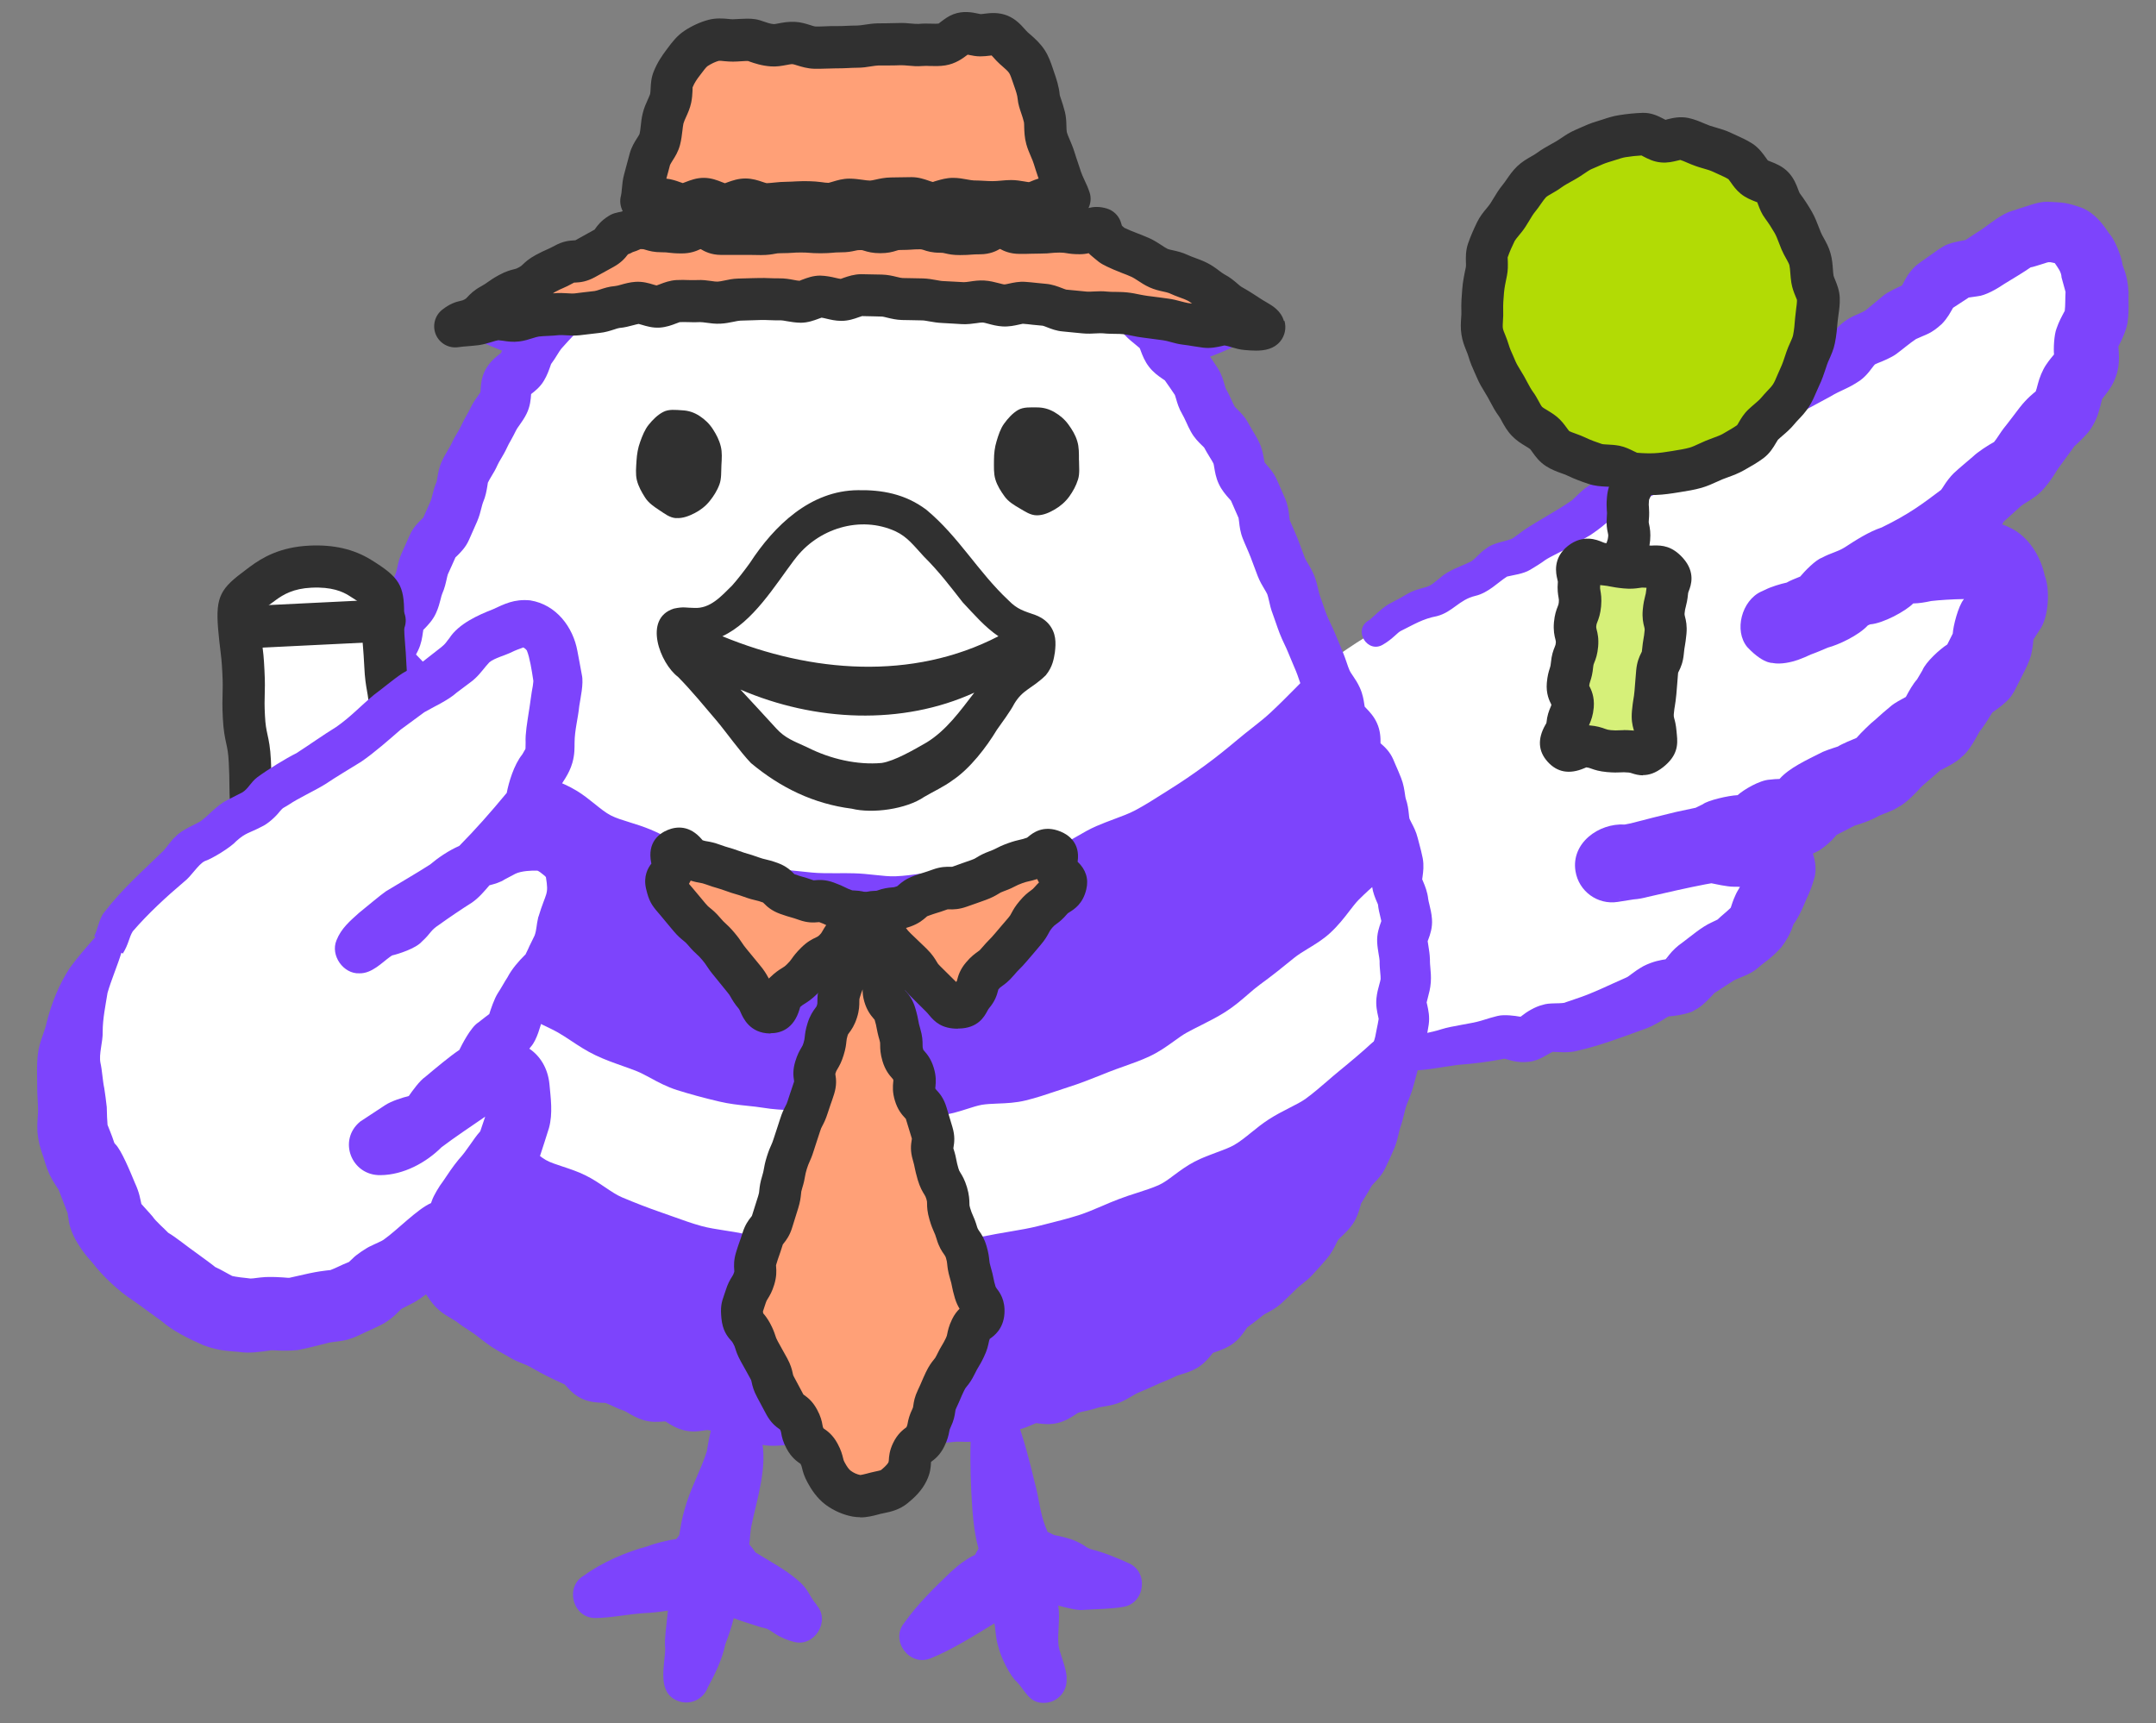 <svg xmlns="http://www.w3.org/2000/svg" id="Layer_1" viewBox="0 0 275.28 220.05"><rect x="0" y="0" width="275.28" height="220.05" fill="#808080" stroke="none"/><defs><style>      .st0 {        fill: #d6f079;      }      .st1 {        fill: #ffa077;      }      .st2 {        fill: #fff;      }      .st3 {        fill: #7d44fc;      }      .st4 {        fill: #303030;      }      .st5 {        fill: #b2db05;      }    </style></defs><path class="st3" d="M58.04,41.69s11.04,9.33,53.19,9.33,50.27-9.33,50.27-9.33"></path><path class="st3" d="M104.3,204.95c-1.09-1.24-.96-1.98-2.55-3.27-1.54-1.32-3.59-2.39-5.29-3.46-.24-.37-.5-.7-.79-1.02.11-.86.1-1.45.26-2.32.67-3.29,2.19-7.81,1.25-11.26-.24-1.59.07-3.62-1.84-4.43-3.93-1.55-4.67,3.58-5.09,6.12-.76,2.41-2.18,4.92-2.85,7.46-.31.99-.53,2.34-.67,3.27-.02-.02-.17.22-.38.48-1.09.13-2.7.53-3.67.92-2.68.7-5.84,2.06-8.11,3.73-2.51,1.41-1.45,5.47,1.47,5.43,2.04-.02,4.29-.52,6.3-.63.71-.02,1.91-.15,2.94-.32-.16,1.7-.5,3.89-.34,4.88-.05,2.06-1.11,5.58,1.56,6.63,1.54.65,3.32-.15,3.88-1.72.93-1.72,1.82-3.53,2.23-5.49.39-1.03.8-2.17,1.07-3.33,1.08.41,2.26.77,3.27,1.09.84.28.77.03,1.9.83.83.55,1.76.93,2.55,1.11,2.58.68,4.68-2.67,2.86-4.7Z"></path><path class="st3" d="M144.05,199.57c-1.44-.67-3.21-1.38-4.78-1.76-.92-.36-.33-.28-1.82-.99-.97-.45-2.3-.71-2.84-.81-.29-.14-.58-.28-.87-.42-.08-.24-.16-.47-.26-.67-.71-1.79-.81-3.64-1.35-5.55-.65-2.75-1.41-5.71-2.44-8.44-.39-1.03-1.34-1.79-2.5-1.88-1.6-.12-3,1.08-3.13,2.68-.23,3.02-.19,5.82-.04,8.83.13,2.25.27,4.93.92,7.17-.17.26-.31.53-.44.8-.3.14-.61.29-.89.47-1.32.84-1.62,1.23-2.26,1.76-2.14,2.06-4.21,4.07-5.91,6.48-1.81,2.23.67,5.61,3.37,4.51,2.69-1.07,5.68-2.96,8.15-4.47.19.9.14,1.82.5,2.96.3,1.33,1.52,3.8,2.38,4.52,1.09,1.13,1.57,2.8,3.61,2.67,1.6-.09,2.82-1.45,2.73-3.05.12-1.07-.92-3.37-1.02-4.24-.18-1.54.23-3.45-.04-5.13.92.25,2.52.67,3.22.55,1.62-.11,3.45-.09,5.1-.39,2.79-.46,3.27-4.52.61-5.6Z"></path><path class="st2" d="M168.07,85.73c6.84-5.36,13.72-8.65,21.75-12.31,9.85-6.42,20.4-11.91,30.66-17.93,7.64-6.27,16.66-10.77,24.57-16.54,7.64-7.73,24.59-16.53,21.92,1.92-.26,8.26-5.16,14.39-11.23,19.65-5.88,8.02-21.51,16.21-28.25,19.43,2.51-1.17,2.44-1.32,4.92-2.55,5.32-2.32,9.5-4.99,15.11-6.54,14.82-1.25,8.03,13.41.98,19.12-10.46,13.17-26.72,17.68-42.7,20.08,2.76-1.44,2.91.12,6.36-.45,3.67-.93,8.86-1.98,12.42-1.25,11.68,4.66-13.71,21.2-19.52,21.92-7.31,1.64-14.72,4.46-22.41,3.86-6.99.6-14.97-.95-22.05-.22"></path><g><path class="st3" d="M271.76,37.19c-.09-2.08-.8-3.31-.76-3.44-.09-.89-.98-3.17-1.65-3.87-.82-1.2-1.8-2.63-3.55-3.35-2.07-.72-2.39-.66-4.34-.77-1.16-.05-2.66.59-3.71.89-.75.3-.92.22-1.81.67-1.58.87-2.29,1.64-3.58,2.4l-1.24.82s-.08.06-.17.11c-.67.13-2.12.33-2.94.89l-.41.25-.15.1-.29.21-1.16.82c-.45.33-1.04.71-1.46,1.08-.99.97-1.25,1.67-1.49,2.08-.08.17-.15.29-.19.36-.02,0-.03.02-.05.03-.48.22-1.82.82-2.4,1.32-.63.54-1.56,1.3-2.2,1.83-.93.57-1.85.68-3.07,1.71-.81.71-1.15,1.28-1.41,1.63-.24.36-.37.47-.23.36.05-.02-.32.21-.65.37-1.53.71-3.59,2.15-5.05,2.93-1.1.7-1.42.69-2.7,1.71-.62.56-.96,1.02-1.19,1.28-.07.09-.14.16-.19.21-.06.01-.12.02-.21.03-.4,0-2.15.35-2.89.88-.16.13-.68.44-.85.58-.44.31-1.42.96-1.86,1.26-.78.46-1.51,1.64-1.87,2.03-.07.06-.08.08-.07.08-.04.02-.13.07-.29.17-.56.31-1.69.94-2.24,1.26-.66.34-1.62.46-2.57,1.03-1.26.76-2.85,1.32-3.99,2.36-.4.34-1.17,1.12-1.65,1.3-.68.38-1.52.63-2.8,1.51-1.13.91-1.59,1.54-1.84,1.65-1.72,1.21-4.25,2.54-6,3.72-.24.19-1.29.95-1.5,1.09-.84.37-2.48.54-3.31,1.25-.85.54-1.32,1.27-1.95,1.67-1.11.56-2.9,1.12-3.88,2.03l-1,.8c-.66.49-1.05.45-1.96.75-1.13.34-1.86.96-2.82,1.41,0,0-.6.33-.6.33-.85.34-2.59,2.08-2.68,2.13-.05.03-.11.06-.16.09-2.03,1.23-.11,4.28,1.86,3.07,1.31-.77,1.82-1.54,2.31-1.76,1.61-.79,2.73-1.52,4.58-1.87,2.01-.53,2.82-2.09,4.87-2.58,1.69-.39,2.9-1.73,4.07-2.47.81-.2,2.06-.33,2.96-.87.45-.26,1.51-.92,1.89-1.22.53-.39,2.86-1.48,3.44-1.84,0,0,2.37-1.38,2.37-1.38,2.67-1.8,1.65-1.69,4.47-2.77.95-.41,2.02-1.21,2.78-1.88.4-.36,1.35-.69,1.82-.92.35-.16,1.05-.48,1.38-.67.69-.24,1.57-.41,2.55-.89,1.18-.63,2.25-1.12,3.45-1.86.69-.46,1.59-1.7,1.79-1.89.03-.02.08-.05.13-.08l.29-.18c.5-.31,1.4-.87,1.93-1.21.4,0,1.64-.05,2.91-.64,1.4-.78,1.89-1.56,2.62-2.26l4.45-2.4c1.51-.91,2.22-.98,3.82-2.06,1.02-.73,1.54-1.68,1.92-2.07.04-.01.22-.12.42-.19.48-.18,1.69-.68,2.31-1.14.75-.55,1.74-1.4,2.52-1.91,1.29-.61,1.87-.62,3.3-1.93.8-.84,1.09-1.5,1.33-1.89.03-.07.07-.12.1-.17.25-.16.52-.33.75-.49.18-.11.85-.56,1.25-.82.19-.03,1.05-.15,1.05-.15,1.12-.1,2.58-.97,3.54-1.62.96-.58,2.58-1.56,3.31-2.08.18,0,1.41-.41,1.79-.52.47-.16.56-.2,1.09-.07.04,0,.12.03.21.05.39.58.84,1.12.86,1.82.29,1.08.45,1.66.51,1.85-.05.75-.01,1.71-.1,2.42-.4.75-.73,1.34-1.04,2.23-.34.85-.4,2.65-.33,3.34-.21.26-.56.64-1.02,1.33-.46.67-.85,1.68-1.03,2.39-.13.53-.23.84-.29,1-.24.2-1.08.83-2.03,2.04-.51.66-1.52,2.02-2.07,2.69-.39.5-.88,1.34-1.22,1.73,0,0,0,0,0,0-.75.4-2.11,1.29-2.67,1.84-.81.71-1.66,1.38-2.49,2.16-.45.44-.94,1.1-1.21,1.53-.18.29-.31.48-.39.58-2.38,1.79-4.04,3.07-7.59,4.8-1.62.54-3.26,1.59-4.7,2.53-.99.62-1.67.66-2.94,1.34-.81.29-2.17,1.69-2.76,2.4-.63.25-1.3.52-1.73.77-.72.15-2,.53-2.73.91-.2.08-.4.18-.53.24-2.47,1.14-3.51,4.99-1.76,7.09,2.32,2.47,3.57,1.94,3.25,2.03,1.04.2,2.38-.11,3.21-.4.57-.2,1.11-.44,1.65-.69.76-.27,1.56-.62,2.17-.88,1.34-.35,3.92-1.54,5.11-2.84-.03.02.28-.13.3-.13,1.64-.12,4.54-1.69,5.49-2.67.76-.01,1.57-.15,2.3-.31,1-.12,2.75-.23,4.18-.25,0,0-.01.02-.02.03-.72.87-1.36,3.45-1.41,4.38-.05.09-.1.2-.1.2-.14.26-.39.77-.6,1.19-.91.57-2.75,2.23-3.18,3.31l-.65,1.1s-.03.05-.03.05c-.51.56-1.03,1.48-1.43,2.24-.53.28-1.42.77-1.79,1.07-.8.66-1.46,1.23-2.17,1.88-.39.28-1.78,1.62-2.34,2.28-.45.18-1.92.79-2.38,1.1-.28.11-.9.26-1.92.68-2.14,1.08-4.27,2.04-5.53,3.46-.34,0-.75.03-1.26.09-1.29.07-3.33,1.29-4.09,1.98-1.19.05-3.83.67-4.44,1.16l-.92.45s-2.53.54-2.53.54c-1.44.35-4.32,1.06-5.76,1.45,0,0-.47.09-.76.15-3.32-.2-6.87,2.37-6.29,5.95.41,2.58,2.83,4.34,5.4,3.93l.19-.03s.96-.15,1.83-.29c.61-.04,1.22-.16,1.82-.32,2.23-.52,5.23-1.2,7.38-1.61.08-.01.16-.03.23-.04.16-.02.32-.05.5-.09.43.09,2.02.44,2.81.44.27,0,.55,0,.84.02-.18.33-.42.69-.54.98-.38.81-.49,1.27-.59,1.54-.03.09-.05.14-.06.16-.22.22-.71.65-1.23,1.09,0,0-.44.4-.45.41-.16.08-.42.2-.79.38-1.25.57-2.53,1.69-3.66,2.53-.62.41-1.34,1.09-1.74,1.62-.18.25-.35.44-.43.54-.54.08-1.6.24-2.85.88-1.35.77-1.81,1.31-2.18,1.45-2.15.93-4.27,2.02-6.51,2.74l-1.17.4c-.3.1-.16.07-.19.08-.8.14-1.98-.02-2.8.27-.93.21-2.07.91-2.59,1.34-.15.11-.23.16-.23.17-.04,0-.07,0-.12-.01-.52-.1-1.97-.3-2.8-.09l-.2.05-.74.2s-1.21.37-1.21.37c-1.36.4-3.66.64-5.07,1.09-1.15.39-3.32.75-4.47,1.01-.58.06-1.5-.08-2.69,0-2.49.21-2.35,3.88.1,3.97.61.01,1.34.21,2.54.3,2.53.02,4.28-.43,6.67-.74,1.88-.13,3.98-.39,5.94-.79.55.14,1.65.59,3.15.39,1.4-.16,2.34-1.02,3.13-1.31-.23.09.05.04,1.24.1.29,0,.63,0,1.03-.05.4-.04.96-.19,1.07-.22,2.61-.61,5.17-1.57,7.69-2.49l.64-.23.32-.12.48-.21c1.22-.6,1.94-1.16,2.25-1.28.02.07,2.65-.26,3.27-.78.94-.41,2.05-1.67,2.48-2.13.13-.15.26-.23.14-.12-.05.05-.15.11.02,0,.59-.37,1.78-1.18,2.37-1.54.68-.36,2.09-.74,3.06-1.59,1.01-.89,1.54-1.07,2.98-2.62,1.39-1.8,1.55-3.14,1.66-3.1,0,.01-.01.04-.05.11.55-.78,1.08-1.9,1.4-2.68.29-.78.64-1.21,1.16-2.96.35-.98.27-2.21-.12-3.36.44-.19.86-.41,1.16-.64,1.12-.82,1.59-1.43,1.86-1.74.61-.32,2.32-1.19,2.32-1.19.96-.28,2.26-.75,3.11-1.26.7-.31,1.67-.59,2.46-1.11.99-.46,2.45-2.04,2.89-2.53,0-.06,1.63-1.41,1.86-1.63l.59-.52c.42-.22,2.12-1.02,2.75-1.73,1.02-.74,1.96-2.7,2.3-3.26,0,0,0,0,0,0,.08-.1.19-.24.25-.31.49-.68,1.03-1.53,1.37-2.1.67-.46,2.13-1.49,2.6-2.4.21-.26.36-.67.53-.96.61-1.27,1.71-3.1,1.9-4.41.15-.78.19-1.28.21-1.54.23-.35.75-1.16.75-1.16,1.23-1.61,1.39-5.28.69-7.01-.5-2.4-2.01-4.95-4.39-6.09-.34-.18-.69-.32-1.04-.44.09-.15.16-.27.21-.36.62-.56,1.73-1.56,2.23-2.02.45-.34.84-.5,1.66-1.09,1.21-.79,2.34-2.5,3.01-3.61.12-.18,1.83-2.51,2.04-2.8-.11,0,.47-.36,1.75-1.78.58-.67,1.14-1.75,1.38-2.56.27-.89.35-1.27.47-1.77.58-.81,1.41-1.62,1.9-3.28.33-1.21.26-2.1.24-2.67,0,0-.04-.64-.05-.78.36-.66,1.19-2.42,1.21-3.43.17-1.25.04-2.44.09-3.64ZM223.8,55.9s0,0,0,0c.03-.02.02,0,0,0ZM223.93,49.8s.03,0,0,0h0ZM243.03,36.35c.05-.04.04-.03,0,0h0ZM251.09,30.61s0,0-.01,0c.12-.04.11-.02.01,0ZM251.51,37.92c.06-.04.12-.08.15-.09-.03.03-.09.06-.15.09ZM194.19,129.86s.03,0,.07,0c.24,0,.16.03-.07,0ZM212.87,122.48c.13-.06.2-.07.2-.06,0,.03-.08.04-.2.06ZM219.29,117.44c.11-.08.16-.1.14-.08-.02.02-.07.05-.14.08ZM221.03,115.88s.04-.05.07-.08c0,0-.02.04-.07.08ZM228.33,99.51s-.05,0-.09,0c.14-.01.15,0,.09,0ZM222.22,101.56h0c.11-.02.1-.01,0,0ZM206.72,114.75c-.21-.04-.05,0,.23.03-.09,0-.17-.01-.23-.03ZM234.08,106.84s-.1.05-.1.05c.02-.01.06-.03.1-.05ZM234.65,106.45c.06-.06.07-.06,0,0h0ZM247.81,98.31s.03-.02,0,0h0ZM251.55,75.33s.03-.06.04-.05c0,0-.02.03-.04.05ZM247.81,62.64s-.03.05-.02.03c0,0,.02-.02.02-.03ZM226.42,75.17s-.02,0,0,0h0ZM227.83,75.16s-.02,0,0,0h0ZM229.2,84.2c-.09.04-.18.08-.22.09.06-.02.15-.06.22-.09ZM238.5,79.86c.08-.07.03-.02,0,0h0ZM244.45,76.97s.04-.01,0,0h0ZM252.7,93.47c-.06.07-.04.05,0,0,0,0,0,0,0,0ZM255.75,66.7s-.19.17-.03.03c.02-.02.04-.04.06-.05-.01.01-.03.03-.03.03ZM259.99,49.96s0-.02.02-.03c.01,0,0,0-.02.03ZM262.28,45.6c0,.07-.01.08,0,0h0ZM263.63,39.81s0,0,0,0c0,0,0,.01,0,.02-.01.07-.02.12,0-.01ZM268.3,51.08s.01-.02.02-.02c-.01.02-.02.03-.02.02Z"></path><path class="st3" d="M229.01,118.02s0,0,0,0c0,.01-.01.02-.02.03,0,0,.02-.02.02-.03Z"></path></g><g><path class="st2" d="M179.41,122.61c.43,6.96-1.33,13.6-3.6,20.24-.56,3.57-2.92,6.17-4.74,9.14-.52,1.75-1.33,3.17-2.73,4.36-2.67,5.66-8.95,8.06-12.83,12.63-1.76.56-3.06,1.57-4.3,2.91-3.2,1.2-6.45,2.54-9.48,4.19-2.53.56-5.12,1.02-7.37,2.43-2.72-.36-5.04.91-7.57,1.78-10.49,1.41-20.61,2.19-31.01.6-2.39-1.24-4.99-1.7-7.64-1.41-.85-.2-1.55-.94-2.38-1.16-1.85.08-3.44-.21-5.01-1.25-1.6-.83-3.26-1.18-5-1.38-.8-.33-1.28-1.39-2.05-1.75-7.99-3.46-15.08-8.35-21.1-14.5-1.78-2.99-3.41-6.15-6.21-8.3-1.38-5-4.53-9.33-6.22-14.21-.59-3.4-1.04-6.84-2.05-10.13-.96-6,.16-12.31.62-18.34,2.82-3.76,1.81-8.8,4.7-12.5,1.94-4.98,4.39-9.7,7.07-14.33.3-1.86.93-3.36,2.26-4.72,1.07-3.26,1.68-6.8,4.19-9.32,2.1-5.62,3.89-11.32,7.42-16.24.4-.81.12-1.9.49-2.6,1.35-1.22,2.38-2.63,2.9-4.19,2.65-4.82,7.92-7.13,11.41-11.15,4.84-2.3,9.13-5.46,14.32-6.93,1.6-.69,3.23-1.21,4.94-1.54.85-.2,1.56-1.06,2.41-1.21s1.82.35,2.68.25c2.7-.23,5.21-1.39,7.75-.03,4.32-1.22,8.69.84,12.67,2.4,8.87,2.25,15.67,8,22.14,14.23,1.54,1.11,2.53,2.45,3.23,4.22,3.13,2.01,4.03,5.54,5.6,8.7,2.83,2.47,2.97,6.26,5.23,9.03,1.94,5.79,4.32,11.35,6.3,17.13,2.32,4.61,3.54,9.89,6.47,13.98.36.79-.02,1.88.31,2.61,1.19,1.29,2.25,2.56,2.72,4.28.41,4.24,2.99,7.87,2.47,12.2.51,1.56,1.05,3.17,1.24,4.87-.5,1.64-.64,3.26-.26,5.03Z"></path><path class="st3" d="M104.06,185.11c-.26,0-.54,0-.82-.03-.8-.06-1.47-.26-2.02-.42-.21-.06-.5-.15-.61-.16-.11,0-.43.02-.66.04-.55.05-1.24.12-2.03.03-.61-.07-1.17-.19-1.67-.29-.32-.07-.64-.14-.96-.18-1.05-.15-1.86-.62-2.39-.92-.1-.05-.19-.11-.29-.16-.78-.14-1.55-.28-2.31-.43-.11.01-.22.03-.33.05-.62.1-1.55.25-2.58,0-.96-.22-1.68-.67-2.2-1-.08-.05-.16-.11-.25-.15-.09,0-.18.01-.27.02-.64.05-1.52.12-2.51-.18-.81-.24-1.47-.63-1.95-.91-.18-.1-.42-.25-.51-.28-.61-.2-1.15-.45-1.62-.67-.25-.11-.5-.23-.76-.33-.13-.02-.26-.01-.39-.02-.63-.03-1.5-.06-2.43-.44-1.09-.45-1.78-1.21-2.23-1.72-.06-.06-.11-.12-.16-.18-.75-.34-1.47-.68-2.2-1.04-.6-.3-1.18-.62-1.75-.94l-.61-.34c-.18-.1-.45-.21-.74-.32-.49-.2-1.1-.44-1.72-.81-.27-.17-.55-.32-.82-.47-.49-.27-.99-.55-1.52-.9-.54-.36-1.02-.73-1.45-1.07-.24-.19-.48-.38-.73-.56-.25-.18-.52-.35-.78-.52-.45-.29-.96-.62-1.46-1.02-.13-.11-.39-.25-.64-.4-.48-.28-1.07-.62-1.64-1.11-.65-.56-1.09-1.19-1.41-1.66-.12-.17-.28-.4-.35-.47-.06-.05-.3-.2-.48-.31-.48-.29-1.14-.7-1.74-1.31-.21-.22-.44-.44-.66-.65-.41-.4-.84-.81-1.26-1.29-.59-.67-.94-1.39-1.19-1.91-.08-.17-.2-.41-.25-.48-.47-.59-.79-1.2-1.05-1.69-.13-.25-.26-.5-.35-.62-.18-.25-.37-.49-.56-.73-.3-.38-.64-.8-.96-1.27-.08-.06-.17-.12-.25-.17-.54-.37-1.34-.94-1.93-1.9-.56-.93-.71-1.87-.81-2.5-.02-.11-.03-.22-.05-.33l-.21-.38c-.34-.62-.68-1.23-1-1.87-.14-.28-.29-.55-.44-.82-.26-.46-.56-.99-.82-1.58-.28-.64-.45-1.24-.6-1.77-.07-.25-.13-.5-.22-.74-.07-.11-.16-.22-.25-.32-.39-.49-.92-1.16-1.24-2.09-.1-.28-.21-.57-.31-.85-.21-.57-.42-1.14-.6-1.71-.24-.8-.28-1.52-.32-2.1-.01-.22-.03-.51-.05-.61-.08-.3-.17-.6-.26-.9-.17-.56-.33-1.13-.46-1.7-.16-.72-.19-1.39-.21-1.92-.01-.31-.02-.59-.06-.77-.02-.09-.13-.36-.21-.56-.22-.54-.49-1.21-.6-2.04-.04-.3-.11-.6-.18-.9-.12-.52-.25-1.11-.32-1.76-.08-.77-.01-1.46.04-2.01.03-.26.05-.56.05-.7-.06-.83.06-1.54.16-2.11.04-.21.08-.49.08-.59,0-.04,0-.17,0-.21.02-.75.09-1.48.16-2.21l.05-.59c.01-.16,0-.45-.03-.73-.04-.58-.1-1.3.02-2.11.04-.3.06-.61.08-.92.03-.57.07-1.21.21-1.9.04-.22.07-.54.09-.87.05-.58.1-1.23.27-1.95.26-1.05.82-1.84,1.19-2.36.07-.1.15-.2.22-.31.16-.54.35-1.07.55-1.6.1-.27.2-.54.29-.82.01-.14,0-.28.01-.42,0-.64.02-1.52.37-2.48.08-.22.16-.54.25-.87.13-.54.29-1.14.55-1.79.31-.77.74-1.37,1.08-1.85.13-.18.31-.43.36-.53.14-.32.27-.65.41-.97.21-.51.42-1.03.65-1.53.1-.22.21-.54.32-.88.16-.5.35-1.07.63-1.67.31-.64.68-1.18.97-1.61.19-.27.36-.52.44-.69.17-.35.32-.71.48-1.07.2-.46.4-.92.62-1.37.21-.43.44-.86.67-1.29.19-.36.38-.71.56-1.07.28-.58.6-1.06.87-1.49.18-.27.34-.53.45-.73.02-.1.05-.3.07-.46.08-.58.2-1.38.58-2.21.41-.89,1-1.5,1.43-1.94.08-.08.15-.15.23-.23.05-.16.11-.39.17-.6.13-.49.28-1.1.57-1.74.04-.1.11-.4.15-.61.11-.52.25-1.16.56-1.85l.5-1.11c.18-.4.36-.8.54-1.21.42-.96,1.08-1.61,1.52-2.04.07-.07.14-.13.21-.2.15-.33.29-.66.44-.99.17-.39.34-.77.51-1.15.07-.15.14-.45.21-.73.12-.49.27-1.09.55-1.73.01-.05.06-.31.09-.49.09-.54.2-1.27.54-2.03.26-.59.55-1.08.81-1.51.17-.28.33-.55.42-.75.26-.58.55-1.07.8-1.5.15-.25.31-.5.42-.76.25-.55.52-1.03.76-1.46.16-.28.32-.56.45-.84.32-.69.71-1.23,1.02-1.67.1-.13.21-.29.29-.41,0-.09,0-.17.01-.26.04-.64.09-1.6.6-2.57.56-1.06,1.37-1.68,1.9-2.1.04-.03.09-.07.13-.1.05-.13.11-.29.16-.44.2-.56.47-1.34,1.04-2.05.13-.17.3-.43.47-.71.29-.47.65-1.06,1.14-1.62.62-.71,1.27-1.41,1.91-2.08.55-.57,1.13-.98,1.59-1.31.24-.17.49-.35.62-.47.49-.47.98-.87,1.46-1.26.23-.19.45-.37.67-.57.52-.45,1.04-.8,1.51-1.12.26-.17.52-.35.76-.54.03-.03.18-.23.29-.38.37-.49.88-1.15,1.65-1.71.65-.46,1.3-.75,1.83-.99.27-.12.54-.24.68-.33.65-.42,1.29-.69,1.8-.9.29-.12.56-.23.72-.33l.53-.31c.63-.37,1.25-.74,1.89-1.08.09-.05.32-.24.49-.38.47-.38,1.04-.86,1.83-1.23.79-.38,1.57-.52,2.14-.63.21-.04.49-.09.59-.13.86-.36,1.71-.7,2.58-1.02.27-.1.54-.21.81-.32.53-.22,1.13-.46,1.79-.66.69-.21,1.33-.35,1.96-.49.2-.04.4-.09.6-.13.1-.06.19-.12.28-.18.54-.36,1.37-.91,2.47-1.1,1.06-.19,2,0,2.62.13.12.03.24.06.36.07.23-.03.47-.06.7-.1.58-.08,1.25-.18,1.95-.22.06,0,.31-.08.49-.14.58-.17,1.36-.4,2.29-.4,1.16,0,2.08.43,2.69.71.03.02.07.03.1.05.04-.01.08-.02.12-.04.63-.19,1.58-.49,2.71-.35.29.03.58.06.88.08.58.04,1.24.1,1.92.22.9.16,1.63.52,2.17.79.18.09.42.21.5.23.27.06.57.12.86.17.56.1,1.19.22,1.86.42.74.22,1.36.54,1.85.8.27.14.53.27.71.34.29.11.59.19.88.27.54.15,1.14.32,1.78.59.2.08.5.17.81.26.53.15,1.18.34,1.85.66.84.39,1.69.8,2.52,1.24.28.15.57.28.86.41.51.23,1.09.48,1.67.83.96.56,1.55,1.35,1.94,1.87.05.06.09.13.14.19.09.02.18.04.26.07.63.17,1.5.4,2.35,1.01.75.53,1.26,1.18,1.63,1.64.12.16.29.37.36.43.73.57,1.44,1.15,2.15,1.77.23.2.46.39.7.58.45.36.95.77,1.44,1.24.65.61,1.33,1.27,2,1.98.13.14.36.32.6.52.44.35.99.79,1.5,1.39.67.78.99,1.61,1.22,2.22.04.11.08.22.12.32.08.06.18.12.26.18.53.36,1.25.86,1.84,1.69.53.74,1.05,1.5,1.55,2.27.51.78.73,1.57.89,2.14.05.17.12.41.15.49.3.51.55,1.05.77,1.53.12.26.24.53.38.79.09.11.2.21.3.31.44.43,1.04,1.02,1.48,1.88.15.28.32.56.48.83.27.44.58.94.85,1.51.39.8.52,1.58.62,2.15.02.14.06.33.08.44.08.1.17.19.25.29.4.46.96,1.08,1.34,1.96.14.32.28.63.42.95.22.49.44.99.65,1.49.34.82.43,1.61.49,2.18.02.18.05.43.07.51.12.29.27.63.42.97.2.46.4.92.59,1.39.18.46.35.92.52,1.38.13.36.26.72.4,1.08.05.14.22.41.36.65.27.45.6,1,.86,1.67.23.61.37,1.18.48,1.68.08.33.15.64.22.83.17.43.31.87.46,1.3.13.38.26.76.41,1.14.14.35.3.69.46,1.03.21.44.42.88.6,1.33.19.47.39.94.59,1.41l.4.96c.19.45.34.91.5,1.36.12.35.23.7.38,1.03.06.14.24.41.4.64.28.41.62.92.9,1.54.37.81.49,1.57.57,2.12.02.1.03.2.05.3.06.07.13.14.2.21.41.43.97,1.01,1.36,1.87.45.99.47,1.92.46,2.59.5.43,1.19,1.06,1.62,2.05l.28.66c.26.59.51,1.16.73,1.73.31.78.41,1.52.49,2.05.03.19.06.45.09.54.27.76.35,1.46.41,2.03.02.21.05.49.08.58.03.08.15.32.24.49.26.49.61,1.15.81,1.97.06.25.13.5.2.76.15.55.31,1.17.44,1.83.17.93.06,1.73-.02,2.32-.02.12-.04.24-.05.36.04.1.09.21.13.31.23.54.54,1.29.64,2.22.02.15.08.42.15.69.12.51.28,1.14.33,1.87.08,1.09-.24,1.98-.46,2.57-.03.08-.06.16-.09.24.02.19.06.39.09.58.08.49.18,1.09.2,1.76,0,.07,0,.14,0,.21,0,.2.02.49.05.8.05.53.11,1.18.06,1.9-.05.78-.24,1.44-.38,1.98-.06.21-.12.43-.15.59.02.12.05.23.08.35.14.63.33,1.49.18,2.51-.09.61-.21,1.22-.33,1.82-.06.29-.12.57-.17.86-.13.72-.36,1.35-.54,1.85-.11.29-.21.57-.25.76-.15.68-.34,1.35-.52,2.02l-.17.61c-.18.65-.4,1.21-.6,1.71-.11.28-.23.56-.32.85-.09.29-.16.58-.23.88-.13.53-.27,1.12-.5,1.76-.07.18-.13.46-.2.77-.12.53-.27,1.19-.56,1.88-.35.84-.75,1.68-1.14,2.5-.41.87-.99,1.47-1.41,1.91-.11.12-.23.23-.33.36-.27.51-.61,1.06-.95,1.61-.14.22-.27.44-.41.66-.03.08-.06.24-.11.4-.17.59-.4,1.39-.93,2.19-.46.68-.98,1.17-1.4,1.57-.18.17-.4.37-.47.47-.07.09-.21.36-.31.58-.26.52-.58,1.16-1.11,1.79-.52.63-1.08,1.24-1.63,1.84l-.2.22c-.49.53-1.01.95-1.43,1.28-.22.17-.44.34-.63.53-.69.69-1.31,1.3-1.97,1.9-.62.56-1.27.91-1.78,1.18-.19.1-.45.24-.53.31-.66.55-1.34,1.06-2.05,1.58-.07.09-.14.19-.2.29-.35.51-.88,1.28-1.75,1.87-.72.49-1.46.74-1.99.93-.14.05-.32.11-.44.16-.07.08-.13.16-.19.24-.39.48-.99,1.21-1.91,1.73-.7.39-1.38.6-1.93.76-.24.07-.53.16-.64.22-.55.28-1.11.51-1.6.71-.29.12-.59.24-.88.38-.81.37-1.63.73-2.47,1.08-.15.06-.4.22-.65.36-.47.28-1.05.63-1.75.9-.72.27-1.39.38-1.94.47-.26.04-.56.09-.7.14-.6.2-1.17.33-1.68.44-.28.06-.57.12-.85.21-.12.06-.24.15-.36.23-.51.33-1.21.79-2.13,1.04-1.02.28-1.96.17-2.58.09-.1-.01-.2-.03-.3-.04-.14.05-.34.14-.51.21-.51.22-1.14.5-1.91.66-.07.02-.32.13-.51.22-.51.23-1.2.55-2.04.7-.32.06-.64.12-.96.19-.55.11-1.11.23-1.67.32-.72.12-1.39.1-1.92.08-.3,0-.6-.02-.76,0-.54.07-1.08.1-1.63.13-.34.02-.68.04-1.02.07-.13.01-.43.1-.67.17-.53.15-1.18.34-1.94.41-.91.08-1.69-.08-2.27-.21-.17-.04-.4-.08-.49-.09-.09,0-.38.08-.67.14-.52.12-1.16.26-1.89.3-.54.02-1.09.01-1.63,0-.34,0-.68-.02-1.03-.01-.3.02-.61-.03-.91-.11-.53.12-1.21.25-1.99.21-.32-.02-.64,0-.96,0-.28,0-.58.02-.89.02ZM90.16,182.55h0,0ZM100.56,178.04c.22,0,.44,0,.68.03.73.07,1.35.26,1.84.41.22.07.52.16.63.17.28.02.63,0,1.01,0,.5-.02,1.01-.03,1.51,0,.02,0,.26-.06.43-.1.53-.12,1.25-.29,2.1-.26h0c.4,0,.82.09,1.22.27.02,0,.04,0,.06,0,.37.01.75.03,1.11.01.17,0,.49-.08.79-.15.47-.11,1.06-.24,1.72-.28.88-.06,1.63.1,2.18.21.14.03.28.07.42.08.15-.03.42-.11.65-.17.48-.14,1.08-.32,1.77-.39.46-.05.92-.08,1.37-.1.38-.02.76-.04,1.13-.09.67-.09,1.28-.07,1.78-.06.29,0,.61.01.75,0,.46-.07.92-.17,1.37-.26.37-.08.73-.15,1.1-.22.07-.02.33-.14.52-.22.49-.22,1.1-.5,1.85-.66.13-.03.42-.16.66-.26.46-.2,1.02-.45,1.7-.61.98-.24,1.88-.13,2.47-.06.06,0,.12.02.17.02.07-.05.14-.1.22-.15.47-.31,1.12-.73,1.95-.98.46-.14.92-.25,1.39-.35.38-.08.74-.17,1.01-.26.65-.22,1.26-.32,1.75-.4.24-.04.58-.09.68-.13.16-.06.43-.23.7-.39.4-.24.9-.54,1.49-.79.77-.32,1.52-.64,2.25-.98.38-.17.76-.33,1.14-.49.38-.16.75-.31,1.11-.49.63-.32,1.24-.5,1.72-.65.16-.05.37-.11.5-.16.06-.07.12-.15.19-.23.38-.47.9-1.11,1.72-1.61.66-.41,1.29-.62,1.8-.8.12-.04.28-.1.39-.14.05-.07.1-.15.15-.22.34-.49.8-1.16,1.56-1.72.65-.49,1.29-.96,1.91-1.47.57-.46,1.13-.77,1.58-1.01.19-.1.44-.24.52-.3.57-.51,1.11-1.06,1.66-1.6.48-.48.89-.8,1.25-1.08.28-.22.54-.42.67-.58l.2-.22c.48-.53.97-1.05,1.42-1.6.07-.08.21-.37.32-.58.22-.44.5-.99.91-1.53.41-.55.86-.97,1.22-1.31.15-.14.34-.32.43-.42.05-.13.08-.27.12-.4.15-.52.35-1.24.79-1.96.15-.25.3-.49.45-.74.27-.44.55-.87.79-1.33.4-.75.92-1.29,1.29-1.68.1-.11.21-.21.3-.33.34-.71.68-1.43.98-2.15.07-.17.15-.5.22-.81.11-.46.23-.99.44-1.55.1-.27.19-.63.28-1.02.11-.45.22-.9.36-1.34.14-.43.3-.86.47-1.28.15-.37.29-.73.37-1.01l.18-.64c.16-.57.32-1.15.45-1.73.13-.59.32-1.09.48-1.54.11-.31.23-.63.26-.82.06-.32.13-.65.19-.97.09-.43.18-.87.25-1.31-.02-.11-.05-.23-.07-.34-.13-.58-.31-1.39-.21-2.33.07-.67.23-1.25.36-1.72.07-.26.16-.57.17-.7.01-.19-.02-.52-.05-.83-.04-.44-.09-.94-.08-1.5-.02-.23-.06-.53-.12-.84-.07-.45-.16-.95-.19-1.52-.06-1.09.27-1.98.48-2.57.02-.05.04-.1.05-.15-.03-.16-.08-.36-.13-.56-.11-.45-.24-.97-.3-1.56h0s-.1-.21-.16-.37c-.2-.48-.48-1.13-.59-1.92-.12-.87-.02-1.62.06-2.17.02-.12.04-.23.05-.35-.09-.42-.2-.83-.31-1.24-.08-.3-.16-.6-.23-.89-.02-.07-.15-.31-.25-.49-.23-.43-.51-.97-.71-1.64-.2-.65-.26-1.25-.32-1.73-.02-.21-.06-.5-.08-.59-.24-.66-.32-1.28-.39-1.78-.03-.21-.07-.49-.1-.58-.2-.49-.42-1-.65-1.53l-.16-.37s-.08-.07-.12-.1c-.5-.43-1.26-1.08-1.74-2.14-.46-1.02-.44-2-.42-2.64,0,0,0,0,0,0,0,0-.02-.01-.02-.02-.4-.42-1-1.05-1.42-1.95-.35-.76-.47-1.5-.55-2.04-.03-.17-.06-.41-.09-.49-.04-.08-.21-.33-.37-.57-.3-.45-.67-1-.97-1.68-.23-.54-.41-1.07-.57-1.53-.11-.32-.22-.65-.35-.96l-.38-.9c-.21-.51-.43-1.02-.64-1.53-.13-.33-.28-.64-.43-.96-.23-.48-.45-.96-.64-1.45-.18-.46-.34-.93-.5-1.39-.12-.36-.25-.72-.38-1.08-.24-.61-.37-1.19-.48-1.69-.08-.33-.15-.64-.22-.83-.05-.14-.22-.41-.36-.65-.27-.45-.6-1-.86-1.67-.15-.39-.29-.78-.44-1.17-.15-.42-.31-.84-.47-1.25-.15-.39-.32-.77-.48-1.15-.18-.41-.36-.82-.52-1.23-.32-.8-.41-1.56-.47-2.12-.02-.18-.05-.43-.07-.51-.16-.37-.35-.8-.54-1.23-.14-.32-.29-.64-.42-.96-.08-.11-.18-.21-.28-.32-.39-.44-.92-1.04-1.3-1.87-.35-.76-.47-1.5-.56-2.04-.03-.18-.07-.43-.1-.52-.1-.21-.3-.53-.51-.87-.24-.39-.47-.78-.68-1.17-.09-.11-.2-.2-.3-.3-.41-.4-.97-.95-1.4-1.74-.23-.42-.43-.84-.62-1.27-.17-.36-.32-.7-.48-.96-.43-.72-.64-1.44-.79-1.97-.05-.17-.12-.41-.15-.48-.38-.58-.83-1.22-1.28-1.86-.1-.08-.21-.15-.32-.22-.48-.33-1.13-.78-1.69-1.5-.57-.73-.85-1.48-1.06-2.04-.05-.12-.08-.24-.14-.36-.14-.13-.36-.31-.57-.48-.38-.31-.82-.65-1.25-1.11-.58-.61-1.18-1.18-1.78-1.75-.34-.32-.7-.62-1.06-.91-.29-.23-.57-.46-.85-.7-.64-.55-1.28-1.08-1.93-1.59-.64-.5-1.07-1.05-1.42-1.49-.09-.11-.19-.25-.27-.34-.1-.03-.21-.06-.32-.08-.57-.15-1.36-.37-2.14-.87-.86-.55-1.38-1.25-1.76-1.77-.06-.08-.12-.17-.18-.25-.25-.13-.56-.27-.88-.41-.42-.19-.84-.38-1.24-.59-.75-.39-1.51-.76-2.27-1.11-.21-.1-.54-.2-.9-.3-.45-.13-.97-.28-1.51-.51-.27-.11-.64-.22-1.03-.33-.47-.13-.93-.26-1.38-.43-.55-.21-1.02-.45-1.44-.66-.29-.15-.59-.31-.76-.36-.32-.1-.73-.17-1.16-.25-.41-.08-.81-.15-1.21-.25-.75-.18-1.35-.48-1.84-.72-.18-.09-.42-.2-.5-.23-.3-.05-.75-.09-1.22-.12-.31-.02-.61-.05-.91-.08-.09.03-.18.06-.28.09-.6.19-1.42.44-2.42.38-1.03-.06-1.86-.45-2.41-.7-.04-.02-.09-.04-.13-.06-.09.03-.2.06-.3.09-.52.15-1.17.35-1.95.39-.43.03-.91.09-1.41.17-.33.05-.65.09-.98.13-.94.11-1.74-.06-2.33-.18-.04,0-.08-.02-.12-.03-.03.02-.05.04-.08.05-.52.34-1.23.81-2.19,1.04-.29.07-.57.13-.85.2-.53.12-1.03.23-1.48.37-.37.11-.78.28-1.22.46-.34.14-.68.28-1.02.4-.78.29-1.55.59-2.33.92-.7.29-1.36.42-1.88.52-.21.04-.5.09-.6.13-.05.03-.28.22-.45.36-.41.34-.93.77-1.6,1.12-.55.29-1.08.61-1.62.93l-.55.32c-.54.32-1.05.53-1.51.72-.3.13-.62.26-.77.36-.56.36-1.11.61-1.55.81-.27.12-.58.26-.71.35.01,0-.14.2-.25.35-.33.44-.79,1.04-1.45,1.56-.36.28-.74.54-1.12.8-.35.24-.67.46-.91.67-.26.22-.52.44-.78.66-.38.31-.76.63-1.12.97-.47.44-.95.78-1.34,1.06-.25.18-.54.38-.66.5-.58.6-1.15,1.23-1.71,1.86-.13.15-.31.45-.5.75-.23.37-.48.78-.8,1.2-.04.1-.07.21-.11.32-.17.47-.39,1.12-.8,1.8-.49.83-1.15,1.33-1.62,1.7,0,0-.01.01-.02.02-.04.64-.11,1.56-.58,2.51-.29.59-.64,1.07-.91,1.46-.18.25-.36.5-.43.66-.2.42-.43.84-.66,1.26-.18.31-.36.63-.51.97-.24.52-.51.98-.75,1.38-.18.31-.36.6-.46.84-.24.55-.52,1.01-.77,1.42-.18.3-.35.59-.45.81,0,.03-.04.27-.07.45-.09.54-.21,1.29-.55,2.07-.06.13-.13.43-.2.69-.12.5-.28,1.11-.56,1.76-.17.4-.35.8-.53,1.2-.17.37-.34.75-.5,1.13-.42.96-1.08,1.6-1.51,2.03-.07.07-.15.14-.22.21-.16.36-.33.73-.49,1.1l-.48,1.06c-.04.09-.1.39-.15.6-.12.53-.26,1.18-.57,1.88-.06.13-.14.43-.2.69-.13.5-.29,1.13-.59,1.78-.41.9-1.01,1.51-1.44,1.96-.06.07-.13.13-.19.19,0,.08-.03.23-.05.35-.08.6-.2,1.42-.61,2.27-.29.6-.61,1.1-.9,1.54-.19.29-.37.57-.47.78-.22.44-.45.88-.68,1.31-.19.35-.38.7-.55,1.06-.18.37-.34.74-.5,1.11-.19.44-.38.88-.59,1.31-.3.62-.66,1.14-.95,1.55-.18.26-.37.53-.45.7-.11.23-.22.56-.33.91-.15.47-.33,1-.58,1.55-.2.43-.37.86-.55,1.29-.15.37-.3.74-.46,1.11-.31.71-.71,1.26-1.02,1.71-.13.18-.31.43-.36.53-.09.22-.18.56-.27.92-.11.43-.23.92-.42,1.44-.01.13,0,.27,0,.41,0,.6-.02,1.42-.32,2.31-.12.36-.25.72-.38,1.08-.16.43-.32.86-.45,1.3-.27.94-.77,1.63-1.13,2.14-.07.09-.14.18-.2.27-.03.21-.06.49-.08.78-.04.47-.08,1-.19,1.58-.05.27-.08.65-.1,1.06-.03.48-.06.96-.13,1.44-.02.12,0,.47.03.72.04.49.08,1.1.02,1.78l-.06.63c-.05.58-.11,1.15-.13,1.74,0,.69-.09,1.28-.18,1.76-.04.21-.08.49-.08.58.05.66-.01,1.27-.06,1.76-.02.25-.06.59-.04.71.03.28.11.64.2,1.02.1.47.21.94.27,1.41.02.08.12.35.2.54.19.48.44,1.09.57,1.82.11.62.13,1.19.15,1.65.01.31.03.64.06.8.09.42.22.83.34,1.24.11.37.22.75.32,1.12.18.71.22,1.35.25,1.87.01.22.03.51.05.61.13.43.3.86.46,1.3.11.3.22.59.33.89.07.11.16.21.24.31.35.45.84,1.06,1.17,1.9.2.52.34,1,.46,1.43.1.35.19.68.28.89.14.3.33.65.54,1.02.21.37.42.74.61,1.13.27.54.56,1.07.85,1.6l.3.54c.47.86.6,1.7.7,2.31,0,.02,0,.04,0,.06.01,0,.02.01.03.02.5.34,1.25.87,1.82,1.72.24.35.5.68.76,1.01.24.3.48.6.71.91.38.52.65,1.04.87,1.45.13.25.28.54.37.65.49.6.78,1.21,1.02,1.7.08.17.2.41.25.49.25.28.57.58.88.89.27.27.55.53.81.8.05.04.29.18.46.29.45.27,1.01.62,1.56,1.13.54.51.91,1.04,1.21,1.47.12.17.28.41.35.48.09.08.38.25.63.39.41.24.91.53,1.42.93.27.21.61.43.96.66.35.23.71.46,1.05.71.32.23.62.47.93.71.33.26.66.52,1.02.76.35.23.73.44,1.1.64.34.19.68.38,1.02.59.16.1.45.21.76.34.44.18.94.37,1.47.67l.65.36c.49.27.98.55,1.49.8.73.36,1.46.7,2.21,1.04.99.45,1.63,1.16,2.06,1.63l.02.02s.06,0,.1,0c.59.02,1.41.06,2.29.38.43.16.85.35,1.27.54.37.17.71.32,1.01.42.71.24,1.28.57,1.73.84.13.08.29.17.41.23.09,0,.18-.01.27-.02.61-.05,1.44-.11,2.39.14.87.23,1.54.64,2.03.95.07.04.13.09.2.13.05,0,.11-.02.16-.03.59-.09,1.48-.24,2.48-.04.8.16,1.61.31,2.44.45.97.17,1.7.59,2.24.89.1.06.19.12.29.17.39.06.78.14,1.18.22.37.08.75.16,1.12.21.1,0,.41-.02.63-.04.35-.03.77-.07,1.22-.07ZM108.66,178.52s-.04,0-.06,0c.02,0,.04,0,.06,0ZM96.49,177.76h0,0ZM83.77,175.09h0ZM76.77,172.64h0ZM149.41,169.21s0,0,0,0t0,0ZM45.69,154.73s0,0,0,0c0,0,0,0,0,0ZM49.27,149.74h0ZM176.07,130.16h0ZM182.21,127.91h0,0ZM176.47,117.39h0ZM175.34,110.58h0ZM41.79,109.47h0,0ZM44.33,101.8h0ZM172,99.49s0,0,0,.01h0ZM49.92,75.39s0,0,0,0c0,0,0,0,0,0ZM58.11,71.2h0,0ZM153.75,57.01s0,0,0,0c0,0,0,0,0,0ZM70.29,46.56s0,0,0,0c0,0,0,0,0,0ZM136.56,36.07h0s0,0,0,0ZM131.95,32.96h0ZM101.15,26.93h0ZM113.55,26.68s0,0,0,0c0,0,0,0,0,0ZM113.89,26.68h0ZM108.31,26.31h0,0ZM111.75,20.77h0,0Z"></path></g><path class="st3" d="M178.22,106.74c-.08-1.24-.16-2.53-.48-3.79-.51-2.04-1.2-3.8-1.87-5.39-.67-1.59-1.37-3.14-2.22-4.88-.34-.7-.72-1.33-1.05-1.88-.46-.77-.86-1.43-1.03-2.06-.31-1.14-1.21-2.03-2.36-2.34-1.15-.31-2.37.02-3.21.86l-.77.78c-.87.88-1.85,1.87-3.04,2.98-.64.6-1.45,1.24-2.3,1.91-.6.47-1.22.96-1.85,1.49-1.29,1.08-2.68,2.22-4.18,3.31-1.6,1.17-3,2.12-4.39,2.99l-.98.62c-1.15.73-2.34,1.49-3.57,2.14-.76.4-1.67.74-2.64,1.1-.75.28-1.52.57-2.28.9-.88.38-1.66.83-2.41,1.27-.82.47-1.59.92-2.33,1.17-.69.24-1.55.38-2.47.53-.88.14-1.79.29-2.75.54-.73.19-1.45.43-2.19.66-1.02.33-1.98.64-2.92.81-1.66.31-3.44.62-5.26.82-.64.07-1.28.16-1.93.25-1.17.16-2.28.32-3.38.36-.78.04-1.69-.07-2.66-.17-.86-.09-1.74-.19-2.69-.21-.74-.02-1.47-.02-2.19-.01-1.13,0-2.2.01-3.19-.09l-.39-.04c-1.74-.17-3.39-.33-4.95-.6-1.2-.2-2.38-.52-3.63-.85-.53-.14-1.06-.28-1.58-.41-.54-.13-1.07-.26-1.6-.38-1.28-.3-2.48-.58-3.58-.95-.83-.28-1.69-.71-2.59-1.18-.72-.37-1.46-.75-2.26-1.08-.92-.38-1.8-.66-2.65-.92-.9-.28-1.75-.54-2.41-.88-.66-.34-1.34-.89-2.06-1.47-.71-.57-1.44-1.16-2.3-1.68-.98-.6-1.98-1.01-2.86-1.38-.78-.33-1.52-.63-2-.97-.86-.61-1.65-1.33-2.5-2.08-.54-.48-1.07-.96-1.61-1.4-.8-.66-1.52-1.41-2.29-2.2-.52-.54-1.04-1.07-1.56-1.56-1.33-1.25-2.47-2.45-3.57-3.62l-.21-.22c-.76-.8-1.49-1.52-2.14-2.16-.66-.65-1.24-1.22-1.68-1.71-.79-.88-1.98-1.28-3.15-1.04-1.16.24-2.11,1.07-2.49,2.19-.57,1.68-1.02,2.98-1.57,4.26-.61,1.41-1.1,2.81-1.67,4.42l-.11.31c-.12.35-.33.78-.56,1.27-.45.95-1.02,2.13-1.37,3.57-.25,1.02-.32,2.01-.39,2.97-.05.7-.1,1.36-.21,2.04-.17.99.12,2,.78,2.76.16.18.46.63.74,1.07.54.82,1.28,1.95,2.31,3.16.67.79,1.42,1.54,2.21,2.32.53.53,1.09,1.08,1.64,1.67.39.42.8.92,1.23,1.45.7.86,1.49,1.83,2.45,2.75,1.39,1.33,2.89,2.63,4.17,3.73.95.81,1.96,1.53,2.93,2.23.52.37,1.04.74,1.56,1.13l.27.21c1.35,1.02,2.74,2.07,4.27,3.08,1.03.68,2.09,1.18,3.11,1.67.66.32,1.29.61,1.87.94.53.3,1.07.66,1.65,1.04.92.61,1.97,1.31,3.15,1.87,1.15.55,2.31.96,3.44,1.36.6.21,1.21.43,1.82.67.53.21,1.12.53,1.75.87.98.53,2.09,1.13,3.38,1.54,1.62.51,3.4,1,5.45,1.48,1.23.29,2.42.42,3.58.54.67.07,1.35.14,2.02.25,1.25.21,2.45.26,3.62.32.66.03,1.32.06,1.99.13.55.05,1.21.21,1.91.37,1.08.25,2.31.54,3.66.58.1,0,.19,0,.29,0,1.26,0,2.4-.22,3.42-.42.7-.14,1.36-.27,1.89-.29.58-.02,1.27.07,2,.16,1.09.13,2.32.29,3.63.15,1.35-.14,2.55-.52,3.61-.86.68-.22,1.32-.42,1.86-.52.6-.1,1.3-.13,2.04-.16,1.08-.04,2.31-.09,3.57-.4,1.35-.33,2.61-.75,3.82-1.16.52-.18,1.03-.35,1.54-.51,1.5-.47,2.9-1.03,4.26-1.57l1-.4c.6-.24,1.21-.45,1.82-.67,1.12-.4,2.28-.8,3.42-1.34,1.21-.57,2.22-1.3,3.11-1.94.58-.42,1.12-.81,1.62-1.08.59-.33,1.19-.62,1.78-.92,1.03-.52,2.1-1.06,3.14-1.72,1.1-.7,2.04-1.51,2.86-2.22.53-.46,1.03-.89,1.51-1.24,1.61-1.17,3.04-2.32,4.37-3.41.53-.43,1.16-.82,1.84-1.23.92-.56,1.87-1.14,2.75-1.94,1.06-.97,1.84-1.98,2.52-2.87.4-.52.78-1.01,1.1-1.34.92-.93,1.76-1.67,2.51-2.32.56-.49,1.04-.91,1.44-1.32.71-.71,1.06-1.71.95-2.71-.07-.63-.11-1.25-.15-1.85Z"></path><path class="st3" d="M179.04,132.84c-1.27-.75-2.89-.58-3.97.42-.95.89-2.51,2.21-4.15,3.55-.47.38-.95.8-1.46,1.24-.86.74-1.75,1.51-2.73,2.23-.54.39-1.28.77-2.07,1.17-.83.42-1.76.9-2.69,1.5-.8.52-1.51,1.09-2.2,1.65-.75.61-1.46,1.18-2.19,1.6-.59.34-1.38.63-2.22.94-.87.32-1.85.68-2.82,1.18-.99.51-1.85,1.15-2.61,1.71-.7.53-1.37,1.02-1.98,1.29-.81.36-1.74.66-2.73.98-.81.26-1.62.52-2.42.83-.71.27-1.42.57-2.13.88-1.01.43-1.97.84-2.93,1.15-1.37.43-2.81.8-4.34,1.18l-.92.23c-1.03.26-2.14.45-3.32.65-.67.11-1.35.23-2.02.35l-.71.14c-1.52.29-3.09.59-4.63.79-.96.12-1.99.15-3.09.18-.77.02-1.54.04-2.32.09-1.67.11-3.56.23-5.4.23-1.09.04-2.2-.09-3.39-.19-.66-.06-1.33-.11-2-.15-1-.06-1.94-.03-2.85,0-.94.04-1.82.07-2.57-.03-1.04-.14-2.1-.39-3.23-.65-.69-.16-1.38-.32-2.06-.46-.77-.16-1.55-.28-2.33-.4-1.07-.17-2.08-.32-2.99-.57-1.21-.33-2.39-.76-3.65-1.21-.49-.18-.98-.35-1.47-.52-1.71-.59-3.41-1.25-5.04-1.94-.67-.28-1.39-.77-2.15-1.28-.77-.52-1.57-1.06-2.5-1.52-1.01-.5-2.03-.83-2.93-1.13-.82-.27-1.6-.52-2.15-.84-.64-.37-1.3-.94-2-1.53-.71-.61-1.44-1.24-2.3-1.8-.46-.3-.92-.6-1.38-.89-1.11-.72-2.17-1.39-3.13-2.1-.56-.42-1.13-.82-1.69-1.21-.97-.69-1.88-1.33-2.69-2-.81-.67-1.56-1.41-2.35-2.2-.53-.53-1.06-1.05-1.59-1.54-.9-.82-1.84-1.45-2.66-2.01-.68-.46-1.33-.89-1.72-1.28-.53-.53-.96-1.28-1.42-2.06-.48-.83-.99-1.69-1.69-2.48-1.05-1.18-2.13-2.16-3.01-2.95-.49-.44-1.04-.94-1.21-1.16-.94-1.14-2.51-1.52-3.87-.94-1.36.58-2.17,1.98-2,3.44.19,1.68.55,3.73,1.08,6.08.4,1.8.98,3.54,1.55,5.23l.14.43c.48,1.43,1.11,2.75,1.71,4.02.22.46.44.92.65,1.39l.06.13c.77,1.68,1.56,3.42,2.58,5.15.29.49.56,1,.84,1.51.61,1.12,1.29,2.4,2.19,3.59.89,1.2,1.9,2.24,2.87,3.25.37.38.74.76,1.1,1.16,1.22,1.32,2.57,2.5,3.88,3.64l.43.38c.44.38.86.79,1.29,1.2.91.86,1.94,1.84,3.14,2.7,1.82,1.3,3.39,2.33,4.93,3.22,1.16.67,2.33,1.09,3.46,1.49.7.25,1.37.49,1.96.77,1.55.73,3.37,1.57,5.33,2.3,1.67.63,3.49,1.29,5.47,1.88.61.18,1.22.39,1.83.6,1.16.4,2.36.81,3.69,1.1,1.22.28,2.41.42,3.57.55.7.08,1.41.17,2.12.28,1.36.22,2.74.36,4.07.5.53.05,1.07.11,1.61.17,1.29.14,2.57.2,3.82.26.62.03,1.24.06,1.87.1.91.06,1.37.11,1.82.17.52.07,1.11.14,2.23.21.73.04,1.47.14,2.26.25,1.09.15,2.22.3,3.42.32.11,0,.22,0,.33,0,1.16,0,2.23-.11,3.27-.21.75-.07,1.45-.14,2.1-.16.67-.02,1.41.05,2.2.12,1.07.1,2.29.21,3.55.1,1.33-.11,2.55-.35,3.73-.58.66-.13,1.3-.25,1.95-.34,2.07-.3,4.02-.7,5.66-1.05,1.34-.29,2.57-.74,3.65-1.13.65-.24,1.27-.46,1.86-.64.62-.18,1.32-.3,2.07-.43,1.11-.19,2.37-.41,3.61-.89,1.93-.74,3.74-1.52,5.37-2.32,1.9-.93,3.65-1.97,5.12-2.87,1.51-.93,3.27-2.04,4.9-3.29,1.41-1.08,2.62-2.24,3.79-3.36l1.36-1.29c1.16-1.09,2.35-2.21,3.42-3.48,1.15-1.36,2.47-2.98,3.62-4.71.82-1.23,1.31-2.51,1.75-3.65.25-.64.48-1.25.74-1.75l.53-1.02c.71-1.35,1.45-2.75,2.03-4.28l.4-1.04c.57-1.47,1.16-2.99,1.57-4.59.37-1.43-.25-2.93-1.52-3.69Z"></path><g><path class="st4" d="M132.23,78.54c-1.48-.52-2.32-.71-3.46-1.88-3.93-3.68-6.32-8.1-10.49-11.57-2.75-2.07-5.77-2.55-8.73-2.5-6.08.04-10.7,4.53-13.79,9.27-.61.86-1.59,2.13-2.28,2.9-1.4,1.38-2.81,3-4.88,2.86-1,0-1.27-.19-2.56.09-3.98,1.26-1.75,7.01.53,8.72,1.7,1.72,3.39,3.79,4.91,5.57,1.26,1.5,3.05,4.03,4.41,5.44,3.77,3.14,7.99,5.2,12.87,5.82,2.67.66,6.97.05,9.23-1.5,1.1-.65,2.59-1.34,3.62-2.12,2.25-1.49,4.37-4.29,5.67-6.45.61-.86,1.8-2.48,2.21-3.31,1.12-1.87,2.2-1.88,4.03-3.65.92-1.12,1.04-2.18,1.17-2.94.14-1.22.19-2.46-.81-3.64-.59-.66-1.28-.97-1.66-1.11ZM101.44,71.46c2.95-3.99,8.41-5.69,12.92-3.61,1.51.71,2.32,1.83,3.6,3.21,1.97,1.96,3.31,3.75,4.96,5.85,1.44,1.53,2.84,3.17,4.56,4.33-10.98,5.69-23.92,4.67-35.25,0,3.93-1.84,6.67-6.42,9.2-9.78ZM118.33,94.79c-1.58.91-4.1,2.38-5.75,2.63-3.09.28-6.53-.49-9.49-1.99-1.75-.81-2.83-1.16-3.98-2.42-1.46-1.59-3.01-3.29-4.57-4.96,9.5,4.09,20.63,4.61,29.86.39-1.82,2.36-3.56,4.8-6.07,6.35Z"></path><path class="st4" d="M86.36,66.15c.83.05,1.64-.27,2.37-.65.7-.36,1.36-.87,1.89-1.53.49-.61.95-1.32,1.24-2.12.27-.74.21-1.58.25-2.43.05-.85.11-1.66-.08-2.42-.2-.83-.58-1.54-1.01-2.2-.46-.72-1.03-1.24-1.69-1.68-.69-.45-1.39-.69-2.22-.73-.83-.05-1.7-.17-2.43.21-.7.36-1.33.98-1.86,1.64-.49.61-.8,1.39-1.09,2.2-.27.74-.41,1.54-.46,2.39-.05.85-.14,1.69.04,2.46.2.83.63,1.57,1.05,2.23.46.72,1.13,1.16,1.79,1.6.69.45,1.36,1,2.19,1.04Z"></path><path class="st4" d="M137.76,58.76c0-.85.02-1.66-.21-2.41-.24-.82-.67-1.51-1.13-2.14-.5-.69-1.1-1.18-1.78-1.58-.71-.41-1.42-.61-2.26-.61-.84,0-1.7-.07-2.41.34-.68.4-1.27,1.05-1.77,1.74-.46.64-.72,1.44-.96,2.25-.23.75-.33,1.56-.33,2.41,0,.85-.05,1.7.18,2.45.24.82.71,1.53,1.17,2.17.5.69,1.2,1.1,1.88,1.5.71.41,1.41.92,2.25.92s1.62-.36,2.33-.78c.68-.4,1.31-.94,1.81-1.63.46-.64.87-1.37,1.12-2.19.23-.75.12-1.59.12-2.44Z"></path></g><g><g><path class="st2" d="M53.15,153.18c-.77-5.95-1.37-11.03-1.09-17.05-1.25-5.94-.68-11.05-.57-17.08-1.57-5.87-1.09-11.01-.98-17.05-.7-4.24-.88-7.08-.64-11.38-.43-4.25-.91-7.12-.93-11.4.68-5.1-4.07-6.81-9.29-6.86-4.82.53-10.02,3.23-9.09,7.72.83,6.01.26,11.17,1.36,17.14.18,7.89-.07,15.04.42,22.92.77,4.25,1.03,7.1.82,11.44.69,7.86,1.21,15.07.87,22.95"></path><path class="st4" d="M34.02,157.23c-1.43,0-2.62-1.12-2.69-2.56-.08-1.62,0-2.49.07-3.26.06-.67.12-1.25.06-2.5-.07-1.5-.07-2.26-.08-3,0-.71,0-1.37-.07-2.75-.07-1.38-.13-2.07-.19-2.76-.07-.74-.13-1.48-.21-2.97-.07-1.35-.14-2-.22-2.69-.08-.74-.17-1.51-.24-3.03-.08-1.59-.02-2.43.03-3.18.05-.69.08-1.29.02-2.56-.06-1.16-.19-1.66-.35-2.31-.2-.79-.43-1.68-.52-3.39-.07-1.48-.08-2.22-.09-2.96,0-.69-.02-1.38-.09-2.76-.07-1.43-.11-2.14-.15-2.85-.04-.72-.08-1.44-.15-2.87-.08-1.67.03-2.56.13-3.35.09-.67.15-1.21.1-2.4-.07-1.48-.08-2.23-.09-2.97,0-.69-.01-1.38-.08-2.76-.06-1.21-.18-1.76-.32-2.41-.17-.77-.36-1.64-.44-3.29-.08-1.54-.05-2.32-.03-3.08.02-.68.04-1.33-.03-2.66-.08-1.54-.16-2.17-.26-2.97-.08-.65-.17-1.37-.28-2.64-.35-4.22.37-5.2,3.59-7.58l.48-.36c1.56-1.16,3.83-2.51,7.57-2.69,3.09-.15,5.67.44,7.89,1.81,3.6,2.22,4.24,3.25,4.22,6.92v.8c0,1.63.06,2.25.13,3.11.05.61.11,1.32.16,2.49.06,1.26.16,1.84.28,2.51.13.74.28,1.58.35,3.17.08,1.61,0,2.47-.06,3.23-.06.67-.11,1.25-.05,2.49.06,1.2.18,1.75.32,2.39.17.77.36,1.63.44,3.28.08,1.61,0,2.47-.07,3.23-.06.67-.11,1.25-.05,2.48.08,1.56.03,2.39,0,3.13-.04.69-.07,1.29,0,2.57.05,1.03.19,1.44.41,2.06.27.79.62,1.77.71,3.58.08,1.63,0,2.5-.09,3.26-.07.66-.13,1.23-.07,2.45.08,1.61,0,2.47-.07,3.23-.06.67-.11,1.24-.05,2.48.06,1.16.18,1.66.34,2.31.2.78.42,1.66.5,3.35.08,1.59.01,2.44-.05,3.19-.05.68-.1,1.26-.04,2.51.06,1.33.14,1.97.22,2.65.09.74.18,1.51.25,3.02.06,1.23.17,1.79.3,2.44.15.75.32,1.6.4,3.22.07,1.49-1.07,2.75-2.56,2.82-1.5.05-2.75-1.07-2.82-2.56-.06-1.23-.17-1.79-.3-2.45-.15-.75-.32-1.6-.4-3.22-.06-1.33-.14-1.97-.22-2.65-.09-.74-.18-1.51-.25-3.02-.08-1.59-.01-2.44.05-3.19.05-.68.1-1.26.04-2.51-.06-1.16-.18-1.66-.34-2.31-.2-.78-.42-1.67-.5-3.35-.08-1.61,0-2.47.07-3.23.06-.67.11-1.24.05-2.48-.08-1.63,0-2.5.09-3.26.07-.66.13-1.23.07-2.45-.05-1.03-.19-1.44-.41-2.06-.27-.79-.62-1.77-.71-3.58-.08-1.56-.03-2.39,0-3.13.04-.69.07-1.29,0-2.57-.08-1.61,0-2.47.07-3.23.06-.67.11-1.25.05-2.48-.06-1.2-.18-1.75-.32-2.39-.17-.76-.36-1.63-.44-3.28-.08-1.61,0-2.47.06-3.23.06-.67.11-1.25.05-2.49-.06-1.26-.16-1.84-.28-2.51-.13-.74-.28-1.58-.35-3.17-.05-1.09-.11-1.74-.15-2.31-.08-.94-.14-1.69-.15-3.51v-.86c0-.45,0-.96-.02-1.21-.34-.3-1.3-.9-1.64-1.11-.8-.5-2.18-1.14-4.8-1.01-2.27.11-3.56.85-4.62,1.64l-.49.36c-.62.46-1.27.93-1.5,1.17-.03.36.04,1.23.08,1.63.1,1.16.18,1.82.26,2.42.11.88.21,1.63.29,3.38.08,1.54.05,2.32.03,3.08-.02.68-.04,1.33.03,2.65.06,1.21.18,1.76.32,2.41.17.77.36,1.64.44,3.29.07,1.49.08,2.23.09,2.97,0,.69.01,1.38.08,2.75.08,1.67-.03,2.56-.13,3.35-.09.67-.15,1.21-.1,2.4.07,1.41.11,2.12.15,2.83.04.72.08,1.45.15,2.9.07,1.48.08,2.22.09,2.96,0,.69.02,1.38.09,2.76.06,1.16.19,1.67.35,2.31.2.79.43,1.68.52,3.39.08,1.59.02,2.43-.03,3.18-.05.69-.08,1.29-.02,2.56.07,1.35.14,2,.22,2.69.08.74.17,1.51.24,3.03.07,1.38.13,2.07.19,2.76.07.74.13,1.48.21,2.97.07,1.5.07,2.26.08,3,0,.71,0,1.37.07,2.75.08,1.62,0,2.49-.07,3.26-.06.67-.12,1.25-.06,2.5.07,1.49-1.07,2.75-2.56,2.82-.04,0-.09,0-.13,0Z"></path></g><path class="st4" d="M32.38,82.74c-1.43,0-2.62-1.12-2.69-2.56-.07-1.49,1.07-2.75,2.56-2.82l16.73-.82c1.46-.08,2.75,1.07,2.82,2.56.07,1.49-1.07,2.75-2.56,2.82l-16.73.82s-.09,0-.13,0Z"></path><g><path class="st2" d="M51.16,152.4c-2.69.13-2.7.1-5.39.23-2.7.13-2.71-.03-5.4.1s-2.69.3-5.39.43"></path><path class="st3" d="M34.98,156.6c-1.82,0-3.34-1.43-3.43-3.27-.09-1.89,1.37-3.51,3.26-3.6,1.24-.06,1.85-.13,2.48-.2.71-.08,1.45-.16,2.91-.23,1.45-.07,2.19-.07,2.9-.06.64,0,1.25.01,2.5-.05,1.37-.07,2.06-.09,2.74-.12.66-.02,1.32-.05,2.65-.11,1.88-.1,3.51,1.37,3.6,3.26.09,1.89-1.37,3.51-3.26,3.6-1.37.07-2.06.09-2.74.12-.66.02-1.32.05-2.65.11-1.45.07-2.19.06-2.91.06-.64,0-1.25-.01-2.5.05-1.24.06-1.84.13-2.48.2-.71.08-1.45.16-2.91.23-.06,0-.11,0-.17,0Z"></path></g><g><path class="st2" d="M44.9,141.86c.11,2.34-.36,2.37-.24,4.71s.34,2.33.45,4.68"></path><path class="st3" d="M45.11,153.69c-1.29,0-2.37-1.02-2.44-2.32-.05-1.06-.12-1.54-.2-2.11-.09-.6-.19-1.28-.25-2.57-.07-1.42.05-2.21.15-2.84.08-.53.14-.94.1-1.87-.07-1.35.97-2.49,2.32-2.56,1.33-.08,2.49.97,2.56,2.32.07,1.42-.05,2.21-.15,2.84-.08.53-.14.94-.1,1.87.05,1.06.12,1.54.2,2.11.09.6.19,1.28.25,2.57.07,1.35-.97,2.49-2.32,2.56-.04,0-.08,0-.12,0Z"></path></g></g><g><path class="st2" d="M72.69,111.46c-1.97-5.72-8.12-2.41-12.12-.94,2.43-2.48,4.73-4.96,6.8-7.65.62-2.18,1.48-4.26,2.67-6.22.74-5.29,3.64-20.35-6.13-16.01-2.29.62-3.99,2.2-5.44,4.04-7.31,4.71-13.53,10.71-21.22,14.81-4.38,2.89-8.31,6.3-12.94,8.83-2.84,3.27-6.43,5.86-9.12,9.31-1.17,2.91-3.01,5.56-4.31,8.42-2.54,7.63-3.36,17.11.95,24.17,1.31,2.88,1.57,6.14,4.03,8.32,8.66,9.18,15.73,11.25,27.91,7.9,4.39-2,8.5-4.89,12.05-8.21,2.04-1,3.05-2.13,3.8-4.29,2.78-4.31,7.67-8.81,6.62-14.37-.23-7.5-11.43,3.85-14,5.47-4.82,2.46-4.73,1.13-1.07-.8,1.06-.67,2.58-.72,3.21-1.26,1.28-1.7,2.67-3.26,4.38-4.57,2.9-1.7,3.75-4.99,6.46-6.92,1.09-3,2.73-5.74,4.79-8.19,1.54-3.61,3.27-7.96,2.7-11.84Z"></path><path class="st3" d="M74.23,107.96c-1.36-1.55-3.02-2.41-4.83-2.69.28-.37.57-.73.83-1.11.72-1.36.65-2.38,1.02-3.28.54-1,1.4-1.97,1.83-3.48.32-1.13.27-1.98.28-2.56.01-1.62.45-3.14.6-4.69.14-.97.59-2.87.33-3.98-.1-.63-.47-2.47-.57-3.06-.55-3.02-2.68-5.91-6.02-6.45-2.08-.2-3.32.48-4.79,1.15-1.85.72-4.34,1.83-5.54,3.68-.43.52-.41.64-1.02,1.14-.6.49-1.78,1.37-2.39,1.87-.81.6-1.43.76-2.59,1.48-1.07.7-2.58,1.98-3.62,2.74-1.84,1.54-2.98,2.82-4.83,4.11-1.65,1.01-3.45,2.3-5.07,3.34-1.34.66-3.64,2.08-4.99,3.07-.9.69-1.14,1.46-1.92,1.94l-1.91.97c-1.37.68-2.47,2.06-3.45,2.73-.61.38-2.4,1.09-3.13,1.91-.66.57-1.03,1.24-1.57,1.83-2.59,2.53-5.35,4.95-7.57,7.87-.69.82-.91,2.52-1.3,3.03l.18.11c-1.2,1.36-2.19,2.48-3.27,3.95-1.37,2.09-2.34,4.5-2.95,6.92-.25,1.19-.62,1.76-.95,3.11-.44,1.62-.25,4.19-.26,5.84l.09,1.82c.05,1.48-.14,1.46-.07,3.26.11,1.24.34,1.94.56,2.62.38,1.04.43,1.58,1,2.86.27.55.52.95.72,1.26.21.31.35.53.43.66,0,.01.08.21.08.21.32.79.83,2.2,1.16,3.01-.17-.38-.08-.19.01.43.18,2.05,1.77,4.27,3.05,5.64,1.37,1.8,3.49,3.74,5.16,4.81.96.66,2.65,1.94,3.68,2.66,1.4,1.23,3.34,2.2,5.34,3.08,2.15.8,3.52.73,4.51.85,1.29.22,2.82-.01,4.05-.19.19-.09,1.47.15,3.47-.04,1.46-.28,2.54-.59,3.82-.9.49-.17,2.19-.22,2.95-.57.53-.12,1.89-.84,2.35-1.02l.83-.39c.33-.17.38-.14,1.18-.6,1.19-.75,1.71-1.41,1.98-1.65.11-.09.14-.12.13-.12.04-.02.08-.05.16-.09.35-.19.88-.43,1.59-.82,1.68-1.01,3.08-2.38,4.54-3.67l1.13-1.04c.11-.07.32-.18.62-.33.33-.18.78-.42,1.32-.84.52-.38,1.22-1.14,1.58-1.77.71-1.25.83-1.97.94-2.21-.45.63.67-1.05,1.23-1.91.82-1.29,1.64-2.05,2.47-3.47.51-.76,1.66-2.1,2.08-3.24.34-1.03.87-2.67,1.19-3.71.52-1.88.22-3.85.06-5.64-.21-2.03-1.2-3.58-2.57-4.5.07-.09.16-.17.22-.27.77-.86,1.23-2.75,1.4-3.3.51-.87,1.25-2.26,1.77-3.06.24-.28,1.3-1.36,1.68-2.12.29-.57.46-.94.67-1.46.12-.24.78-1.81.88-2,.41-.97.46-2.23.64-3.23.01-.45.59-1.25,1.01-3.28.24-2.8.04-5.29-1.66-7.21ZM7.55,151.97s-.03-.06-.03-.06c.07.12.08.15.03.06ZM48.53,122.43s0,0,0,0h0ZM66.98,82.68s-.03,0-.05,0c.04,0,.06,0,.05,0ZM14.58,145.97c.03.07.11.34,0,0h0ZM18.11,153.98s.02.06.02.07c0-.02-.01-.05-.02-.07ZM31.93,163.27s0,0,.02,0c0,0-.01,0-.02,0ZM62.46,129.54s0,0,0,.01c-.03.05-.02.03,0-.01ZM68.73,117.09c-.26,1.09-.2,1.61-.47,2.36-.06.17-.77,1.53-.82,1.71l-.33.68c-.08.18-.05.09-.04.07,0-.02,0-.01-.02,0-.82.81-1.69,1.8-2.26,2.89-.3.44-.9,1.54-1.2,1.97-.49.74-.96,2.2-1.12,2.71-.25.2-.68.49-1.39,1.07-1,.61-2.19,3.01-2.43,3.51-1.22.81-3.13,2.42-4.36,3.45-.69.46-1.61,1.74-2.1,2.44-.73.17-2.23.64-3.01,1.16-.92.6-2.28,1.49-3.19,2.1-2.89,2.37-1.13,6.92,2.61,6.84,2.94-.03,5.82-1.61,7.77-3.56,1.72-1.3,3.74-2.64,5.58-3.91-.21.61-.45,1.31-.61,1.81-.04.11,0,0-.06.11-.85.93-1.65,2.41-2.7,3.53-.8.97-1.39,1.88-2.01,2.8-.49.62-1.22,1.87-1.4,2.41-.05.14-.1.26-.14.38-1.72.74-4.34,3.47-5.98,4.62-.22.21-1.37.67-1.64.83-.52.19-1.98,1.17-2.39,1.63-.22.21-.37.35-.47.44-.09.04-.23.1-.31.13-.45.16-1.48.7-1.96.86-.03.09-.63.01-2.76.45l-2.54.57c-.17.06-1.07-.14-3.05-.09-.99.06-1.53.19-1.94.19,0,0,0,0-.02,0l-.48-.06c-1.17-.11-2.02-.28-1.9-.3-.1-.04-.44-.23-.98-.53-.27-.15-.6-.33-1.01-.52-.06-.03-.09-.04-.11-.05-.36-.31-1.91-1.43-2.55-1.9-.88-.6-2.5-1.93-3.46-2.48-.53-.56-1.61-1.49-1.97-2.04-.31-.39-1.12-1.24-1.46-1.64-.15-.61-.21-1.36-.84-2.72-.53-1.28-1.74-4.24-2.51-4.94-.09-.13-.12-.17-.11-.14-.01-.04-.02-.07-.04-.13-.26-.83-.7-1.83-.82-2.17-.04-.3-.09-1.59-.1-2.27-.09-.92-.21-1.63-.32-2.42-.2-.9-.27-2.3-.48-3.2-.24-1.16.32-2.7.28-4.01,0-1.65.36-3.34.62-4.96.48-1.67,1.27-3.48,1.77-5.12,0,0,.18.11.18.11.78-1.27.78-2.05,1.27-2.84,1.95-2.26,4.28-4.41,6.55-6.33.96-.73,1.77-2.19,2.63-2.63.96-.31,3.35-1.78,4.04-2.56,1.19-1.08,1.68-1.03,3.21-1.83.85-.38,1.85-1.32,2.34-1.96.52-.57.23-.29,1.1-.83,1.38-.93,3.18-1.71,4.71-2.65,1.4-.94,3.14-1.97,4.59-2.87,1.67-1.14,3.6-2.85,5.04-4.1.76-.57,2.28-1.67,3.02-2.22,1.1-.65,3.03-1.5,4.14-2.51l1.8-1.35c.13-.1.3-.22.55-.46.69-.63,1.26-1.48,1.81-2.05.65-.55,2-.87,2.94-1.34.15-.09,1.02-.44,1.4-.56.05.03.1.06.17.11.11.06.37.38.28.29.36.84.64,2.62.79,3.62.06.28.03.22.03.38,0,0-.06.51-.06.51-.17.78-.37,2.54-.53,3.43-.17,1.15-.45,2.68-.39,3.8-.05,1.17.12.5-.42,1.51-1.09,1.35-1.74,3.61-1.99,4.92-2.13,2.57-3.98,4.66-6.06,6.77-1.37.6-2.7,1.51-3.73,2.38-1.63,1.05-3.98,2.41-5.64,3.42-.55.36-2.88,2.31-3.43,2.75-1.13,1.02-2.27,1.96-2.88,3.51-.8,1.92.88,4.31,2.93,4.21,1.59.04,2.9-1.39,3.9-2.1.09-.07.21-.14.26-.18.83-.19,3.05-.9,3.8-1.76,1.28-1.17,1-1.36,2.24-2.18,1.11-.8,2.92-2.03,4.15-2.8.88-.6,1.61-1.47,2.25-2.22.69-.18,1.39-.38,1.93-.74,0,0,1.38-.73,1.38-.73.75-.37,2.1-.43,2.81-.4.07.03.12.03.37.21.3.22.67.53.72.61.39,2.36.03,1.84-.95,5.07Z"></path></g><g><path class="st1" d="M161.34,41.73c-.13.89-3.59-.03-4.83-.29-5.08.85-10.25-1.7-15.47-1.53-3.53.38-6.81-.96-10.32-1.22-5.96.33-12.12-.16-18.16-.93-1.79-.21-3.49.09-5.21.55-1.81-.5-3.44-.37-5.2.24-5.19-.84-10.38.31-15.6-.08-.86.05-1.69.64-2.56.7-1.78-.47-3.44-.52-5.22.06-6.86,1.51-13.84,1.16-20.72,2.47,1.05-.82,1.29-.42,2.47-1.06,1.58-1.23,2.63-2.14,4.41-3.12,1.96-.64,3.11-1.26,4.7-2.57,1.79-1.06,3.14-1.37,5.09-1.9,1.18-.65,1.18-.65,2.36-1.3,1.25-.7,1.14-1.61,2.41-1.99,2.61-1.18,4.84-.02,7.57-.08,1.27,0,1.27-.59,2.54-.59s1.27.78,2.54.78c3.51.11,6.65-.14,10.16-.31,2.68.19,4.96.03,7.61-.31,2.69.73,4.88-.16,7.62-.1,2.65.45,4.91.91,7.63.64,1.27,0,1.27-.72,2.55-.72s1.28.67,2.55.67c2.68.01,4.97-.3,7.65.05,1.28,0,1.41-.92,2.63-.55.46,1.81,1.09,1.88,2.77,2.73,3.06,1.37,6.32,2.91,9.58,4.02,2.51,1.82,6.26,4.04,8.45,5.75Z"></path><g><path class="st1" d="M124.36,25.74c-2.73-.68-5.29.66-7.97-.42-6.25.37-12.3.51-18.57.77-1.84-.63-3.47-.61-5.31.03-.88,0-1.77-.71-2.65-.71s-1.77.69-2.66.69c-1.78-.54-3.52-.72-5.37-.38.58-5.36,3.55-10.28,4.1-15.57,2.08-5.64,7.65-5.77,12.69-4.36,5.22-.08,10.82.44,16.19-.15,1.82.06,3.74.18,5.44.04,2.02-.85,2.71-1.93,4.91-1.18,4.22-.85,6.93,4.31,7.46,7.9.9,4.17,2.01,8.99,3.94,13.04-1.73-.22-3.37-.1-5.01.53-2.37-.41-4.77-.05-7.18-.22Z"></path><path class="st4" d="M163.93,40.98s0,0,0,0c-.38-1.31-1.43-1.92-2.27-2.41-.24-.14-.52-.3-.82-.5l-.16-.11c-.62-.4-1.32-.86-2.17-1.33-.1-.05-.34-.26-.51-.41-.43-.37-.96-.82-1.67-1.19-.16-.08-.41-.27-.65-.45-.42-.32-.94-.71-1.59-1.03-.52-.26-1.04-.45-1.5-.62-.32-.12-.64-.23-.95-.38-.68-.32-1.34-.47-1.87-.59-.24-.05-.56-.12-.67-.17-.24-.11-.52-.3-.82-.5-.42-.27-.89-.58-1.45-.84-.53-.24-1.05-.44-1.53-.63-.32-.12-.62-.24-.91-.36-.46-.2-.69-.3-.83-.37-.06-.05-.13-.11-.22-.19l-.09-.08c-.04-.16-.1-.34-.17-.54-.29-.79-.93-1.4-1.74-1.65-.97-.3-1.75-.23-2.36-.07.3-.62.36-1.33.14-1.99-.18-.56-.42-1.09-.66-1.59-.18-.39-.36-.79-.45-1.07-.13-.4-.26-.79-.39-1.18-.15-.45-.31-.9-.44-1.34-.18-.58-.4-1.09-.59-1.54-.15-.35-.29-.67-.36-.92-.05-.19-.06-.53-.07-.87-.01-.51-.03-1.1-.18-1.73-.15-.6-.32-1.12-.46-1.54-.08-.25-.2-.58-.21-.65-.1-1.09-.41-2.03-.74-2.97l-.15-.45c-.23-.68-.51-1.52-1.04-2.34-.58-.88-1.29-1.5-1.86-2l-.28-.24c-.13-.12-.25-.26-.38-.4-.48-.54-1.14-1.29-2.19-1.73-1.15-.48-2.25-.35-2.97-.26-.17.02-.35.05-.47.05-.12-.01-.25-.04-.38-.07-.7-.15-1.87-.39-3.13.09-.61.23-1.08.59-1.46.87-.16.12-.41.3-.42.32-.19.03-.56.02-.92.01-.48-.01-1.02-.03-1.62.03-.21.02-.54-.01-.9-.04-.5-.05-1.06-.1-1.7-.07-.5.02-1.02.03-1.54.03-.36,0-.72,0-1.09.01-.61.01-1.16.1-1.65.17-.38.06-.73.11-.99.11-.46,0-.92.02-1.38.04-.43.02-.86.04-1.27.03-.49,0-.98,0-1.46.03-.41.01-.81.04-1.2.02-.13,0-.47-.11-.71-.19-.52-.16-1.17-.37-1.92-.4-.83-.04-1.54.09-2.11.2-.2.04-.48.09-.55.09-.46-.03-.88-.18-1.29-.32-.34-.12-.7-.25-1.12-.31-.7-.11-1.38-.06-2.04-.03-.26.02-.54.03-.82.04-.16,0-.35-.02-.54-.04-.67-.06-1.59-.15-2.59.12-1.02.27-2.11.77-3.07,1.41-.94.63-1.57,1.47-2.13,2.22l-.17.23c-.49.65-1.12,1.55-1.59,2.72-.33.81-.37,1.57-.4,2.19-.01.27-.03.52-.06.68-.03.12-.17.44-.28.68-.22.49-.5,1.09-.67,1.81-.14.57-.2,1.11-.25,1.6-.04.4-.09.77-.15,1.02-.04.09-.19.34-.3.51-.33.51-.73,1.15-.96,1.99l-.3,1.12c-.13.5-.26,1-.4,1.49-.19.68-.25,1.32-.3,1.88-.03.34-.06.69-.11.87-.19.67-.1,1.38.22,2-.14.06-.21.08-.38.11-.14.02-.27.05-.4.09-.34.07-.68.2-.99.4-1.01.62-1.47,1.26-1.74,1.64-.03.04-.06.09-.06.1-.03.02-.06.04-.1.06l-2.38,1.32c-.06,0-.11,0-.16.01-.66.03-1.45.12-2.49.69-.48.26-.73.37-.98.48-.34.15-.73.32-1.43.7-.9.49-1.35.92-1.65,1.21-.19.18-.24.23-.52.38-.28.15-.35.17-.6.23-.41.1-1.02.25-1.92.74-.73.4-1.11.67-1.42.89-.24.17-.41.3-.85.54-.91.5-1.37.96-1.77,1.39-.17.18-.17.19-.37.3-.2.11-.26.12-.48.17-.66.15-1.38.37-2.35,1.13-.96.75-1.3,2.06-.82,3.19.48,1.12,1.66,1.78,2.87,1.6.39-.06.79-.09,1.18-.12.48-.04.95-.08,1.42-.14.64-.09,1.19-.26,1.68-.41.33-.1.64-.2.83-.22.09,0,.39.04.59.07.56.09,1.26.19,2.06.09.67-.08,1.26-.27,1.73-.42.3-.09.6-.19.79-.21.39-.05.78-.06,1.16-.08.48-.02.95-.05,1.42-.1.21-.02.53,0,.87.02.51.03,1.09.07,1.73,0,.43-.04.86-.1,1.28-.15.42-.05.85-.11,1.28-.15.74-.07,1.36-.28,1.87-.44.23-.08.54-.18.66-.19.68-.06,1.28-.22,1.76-.35.26-.07.53-.14.71-.17.1.02.29.08.43.12.57.17,1.35.41,2.28.35.83-.06,1.54-.32,2.05-.52.19-.07.44-.17.49-.18.36-.02.73,0,1.09,0,.5.02,1,.03,1.5,0,.19,0,.5.03.83.08.49.07,1.1.15,1.76.12.65-.03,1.21-.15,1.71-.25.33-.07.64-.13.85-.14.55-.02,1.1-.03,1.64-.05l.92-.03c.39-.01.79,0,1.18.02.47.02.94.03,1.41.02.16,0,.48.05.78.11.5.09,1.11.19,1.8.2.91-.01,1.67-.3,2.22-.5.14-.05.32-.12.42-.15.15.02.41.08.61.13.52.12,1.16.28,1.91.28h0c.9,0,1.65-.26,2.2-.46.15-.05.35-.12.45-.15.47,0,.93.02,1.4.03l1.11.03c.15,0,.46.08.74.15.5.12,1.13.27,1.84.29.38,0,.76.02,1.14.02.48,0,.96.02,1.43.03.26,0,.6.07.95.13.48.08,1.01.18,1.61.2.48.02.95.05,1.41.08.39.02.77.05,1.15.07.69.03,1.32-.06,1.83-.13.28-.04.6-.09.76-.08.17,0,.48.09.78.17.48.13,1.09.29,1.77.33.82.05,1.55-.11,2.08-.23.19-.04.46-.1.52-.11.44.03.86.08,1.29.13.43.05.85.09,1.26.12.1.02.38.13.56.2.53.21,1.18.46,1.98.53.55.05,1.1.1,1.63.16l.93.09c.64.06,1.21.03,1.71,0,.34-.02.66-.03.88-.01.56.06,1.09.06,1.56.07.35,0,.69,0,1.02.04.37.04.74.12,1.09.19.49.1.97.2,1.45.25.46.05.92.12,1.36.18.41.06.8.11,1.2.16.27.03.6.12.96.22.46.13.99.27,1.57.34.44.05.87.12,1.28.19.44.07.87.14,1.28.19.96.12,1.78-.07,2.38-.2.13-.03.26-.07.38-.08.27.04.58.13.9.23.48.14,1.03.3,1.64.35.47.04.96.08,1.47.08,1.14,0,2.3-.22,3.09-1.18.6-.73.8-1.71.54-2.62ZM85.27,22.12l.28-1.06c.04-.1.21-.37.32-.55.33-.51.73-1.15.95-1.99.18-.67.24-1.29.31-1.83.04-.35.08-.68.13-.91.06-.23.2-.54.35-.87.23-.51.49-1.09.64-1.79.12-.57.15-1.09.17-1.51,0-.19.02-.45.01-.45.23-.58.58-1.08.9-1.49l.19-.25c.25-.34.64-.85.81-.97.47-.31,1.02-.57,1.44-.68.12-.02.48.01.71.04.39.04.77.06,1.12.06.37,0,.73-.03,1.08-.05.28-.02.66-.04.83-.03.07.02.14.05.22.08.57.2,1.52.53,2.71.61.72.05,1.38-.07,1.91-.17.33-.06.66-.13.85-.12.1.01.38.1.58.16.58.18,1.29.4,2.16.43.51.01,1.04,0,1.58-.02.38-.01.78-.03,1.17-.03.53,0,1.06-.01,1.6-.04.38-.02.76-.04,1.15-.04.67,0,1.28-.09,1.81-.18.35-.05.69-.11.94-.11.34,0,.67,0,1.01,0,.6,0,1.19,0,1.77-.03.27-.01.6.02.96.05.55.05,1.17.11,1.85.05.3-.03.65-.02,1.02,0,.57.01,1.22.03,1.9-.08,1.3-.21,2.21-.88,2.8-1.33.02-.01.04-.03.05-.04.07.01.15.03.21.04.38.08.86.18,1.41.18.43,0,.86-.05,1.19-.09.08,0,.17-.02.25-.03.08.08.16.17.23.25.23.26.49.55.81.84l.32.28c.37.33.73.63.89.89.15.24.29.66.44,1.1.06.19.12.37.19.55.22.62.41,1.18.45,1.67.06.66.27,1.26.47,1.85.11.33.24.7.33,1.1.02.1.03.39.03.61.02.6.04,1.35.27,2.19.16.58.39,1.11.59,1.58.15.35.3.69.38.98.15.5.32,1,.49,1.51.04.11.07.22.11.32-.34.1-.63.22-.88.32-.12.05-.24.11-.36.14-.14-.01-.39-.06-.58-.09-.47-.08-1.05-.18-1.7-.18-.44,0-.88.04-1.32.08-.35.03-.69.06-1.04.06-.35,0-.71-.02-1.06-.04-.44-.02-.88-.05-1.32-.05-.2,0-.51-.06-.85-.12-.5-.09-1.12-.21-1.81-.21h0c-.83,0-1.53.21-2.09.37-.2.06-.48.14-.48.16-.09-.01-.34-.1-.52-.16-.55-.19-1.31-.46-2.21-.46-.45.02-.92,0-1.38.02-.41,0-.83.02-1.24.02-.77.01-1.43.15-1.96.27-.26.06-.59.13-.72.13h0c-.25,0-.59-.05-.95-.1-.5-.07-1.07-.15-1.7-.15-.85,0-1.55.22-2.12.39-.2.06-.47.14-.53.15-.26,0-.61-.05-.97-.1-.89-.12-2.05-.15-3.17-.09-.39.02-.78.05-1.17.05-.56,0-1.12.05-1.6.1-.35.04-.71.07-.99.08-.09-.01-.34-.1-.53-.16-.55-.19-1.31-.44-2.19-.44h0c-.91,0-1.67.27-2.23.47-.13.05-.3.11-.38.14-.1-.04-.25-.1-.37-.14-.58-.23-1.37-.55-2.33-.55h0c-.95,0-1.73.31-2.31.53-.12.05-.27.1-.37.14-.12-.03-.28-.09-.41-.14-.44-.16-1.02-.36-1.69-.43.06-.23.12-.47.19-.7ZM151.63,38.68c-.2-.03-.5-.11-.81-.19-.48-.13-1.07-.29-1.73-.37-.36-.04-.73-.09-1.1-.15-.48-.07-.98-.13-1.49-.19-.32-.04-.65-.11-.98-.17-.47-.1-1.01-.21-1.59-.27-.55-.06-1.08-.06-1.55-.07-.35,0-.71,0-1.06-.04-.28-.03-.54-.04-.79-.04-.32,0-.62.02-.9.03-.35.02-.68.04-.93.01l-.91-.09c-.56-.05-1.12-.11-1.66-.16-.09-.02-.34-.12-.53-.19-.52-.2-1.23-.48-2.07-.55-.37-.03-.74-.07-1.12-.11-.49-.05-.99-.11-1.49-.14-.82-.06-1.52.1-2.08.22-.19.04-.49.11-.57.11-.16,0-.45-.09-.74-.16-.51-.13-1.14-.3-1.85-.34-.7-.04-1.33.05-1.84.13-.3.04-.62.09-.79.08-.36-.02-.72-.04-1.09-.06-.5-.03-1.01-.06-1.52-.08-.24,0-.56-.07-.91-.13-.5-.09-1.06-.19-1.7-.21-.5-.02-1.01-.03-1.52-.03l-1.09-.02c-.14,0-.45-.08-.71-.14-.52-.13-1.16-.28-1.91-.3l-1.07-.02c-.51-.01-1.03-.03-1.55-.03-.9,0-1.66.26-2.22.45-.17.06-.41.14-.41.15-.11,0-.43-.08-.66-.13-.53-.13-1.23-.27-1.97-.29-.91,0-1.67.29-2.23.5-.17.06-.4.15-.39.16-.17,0-.46-.05-.76-.11-.52-.1-1.16-.21-1.88-.2-.36,0-.73,0-1.1-.02-.51-.02-1.02-.04-1.53-.02l-.91.02c-.56.02-1.13.03-1.7.05-.66.02-1.23.14-1.74.25-.33.07-.64.13-.86.14-.18.01-.49-.03-.8-.08-.51-.07-1.14-.16-1.83-.12-.34.02-.69,0-1.04,0-.48-.02-1.02-.03-1.59,0-.84.05-1.55.32-2.07.52-.15.06-.36.13-.46.17-.11-.03-.27-.08-.4-.11-.58-.18-1.38-.42-2.33-.35-.69.05-1.3.22-1.8.36-.31.09-.61.17-.8.18-.75.06-1.39.27-1.9.44-.24.08-.55.18-.67.19-.49.05-.98.11-1.47.17-.38.05-.75.1-1.13.14-.2.02-.51,0-.84-.02-.5-.03-1.13-.07-1.8,0-.03,0-.06,0-.09,0,.07-.05.15-.1.27-.17.48-.26.73-.37.99-.48.34-.15.73-.32,1.45-.72.06,0,.11,0,.16,0,.66-.03,1.45-.12,2.49-.69l2.36-1.3c.98-.54,1.48-1.11,1.86-1.62.18-.06.39-.15.61-.28.34-.1.61-.21.87-.33.05-.02.1-.04.1-.05.05,0,.1,0,.17,0,.22,0,.24,0,.47.08.52.16,1.11.32,2.08.32.48,0,.68.02.96.06.35.04.79.09,1.58.09,1.14,0,1.84-.29,2.41-.55h.04c.46.27,1.29.74,2.62.74h2.54c.59,0,.89,0,1.19,0,.34,0,.68.02,1.35.02.9,0,1.41-.1,1.79-.17.25-.05.38-.07.75-.07.73,0,1.1-.03,1.47-.05.27-.02.54-.04,1.07-.04s.79.02,1.06.04c.37.03.74.06,1.48.06s1.19-.04,1.53-.07c.25-.02.51-.05,1.01-.05.86,0,1.37-.1,1.86-.21.25-.06.34-.08.67-.08.22,0,.24,0,.46.08.52.16,1.11.32,2.07.32s1.57-.16,2.09-.33c.22-.07.24-.08.46-.08.73,0,1.1-.03,1.47-.05.27-.02.54-.04,1.07-.04q.18,0,.39.07c.54.19,1.15.37,2.15.37.33,0,.42.02.66.08.5.12,1.01.22,1.89.22.74,0,1.11-.03,1.47-.06.27-.02.53-.04,1.07-.04,1.32,0,2.13-.44,2.57-.69h0c.43.23,1.22.64,2.52.64.67,0,1.01,0,1.35-.02.3,0,.6-.02,1.2-.02.77,0,1.2-.04,1.54-.08.25-.02.51-.05,1.01-.05.42,0,.58.03.84.07.47.08.92.14,1.71.14.44,0,.82-.05,1.15-.13.11.12.24.23.38.35l.38.32c.8.69,1.08.82,2.4,1.41.35.15.73.3,1.13.46.4.15.82.31,1.25.51.17.08.43.25.71.43.41.27.92.61,1.52.88.64.29,1.26.43,1.76.54.28.06.59.13.73.19.49.23.97.41,1.4.57.37.13.72.26.99.4.15.07.34.21.55.37-.21-.03-.42-.06-.63-.08Z"></path></g></g><g><path class="st5" d="M228.65,50.53c-15.79,25.11-53.23-2.75-34.7-25.23,16.23-20.73,48.8,3.2,34.7,25.23Z"></path><path class="st4" d="M210.64,63.27c-.69,0-1.41-.03-2.17-.1-.98-.08-1.76-.47-2.33-.76-.17-.08-.39-.2-.48-.23-.13-.03-.4-.04-.66-.05-.61-.03-1.37-.07-2.2-.35-.81-.27-1.75-.61-2.71-1.07-.23-.11-.47-.19-.72-.28-.57-.21-1.28-.46-1.97-.91-.84-.53-1.35-1.24-1.72-1.76-.11-.15-.26-.36-.32-.42-.12-.1-.35-.24-.6-.39-.52-.31-1.16-.71-1.74-1.32-.59-.62-.96-1.29-1.25-1.82-.13-.25-.26-.48-.36-.62-.48-.65-.83-1.3-1.13-1.87-.11-.2-.22-.41-.33-.61-.12-.21-.25-.42-.37-.62-.33-.54-.71-1.16-1.02-1.9-.09-.2-.18-.41-.27-.61-.27-.61-.58-1.29-.8-2.07-.07-.25-.17-.49-.27-.73-.22-.55-.5-1.24-.62-2.05-.13-.8-.08-1.54-.04-2.14.02-.26.04-.53.03-.79-.04-1.01.03-1.94.11-2.89.08-1,.27-1.91.46-2.79.03-.15.02-.42.01-.62-.02-.63-.04-1.48.27-2.4.34-.99.77-1.93,1.15-2.72.36-.74.83-1.32,1.22-1.78.19-.23.37-.45.48-.62.13-.2.25-.4.37-.6.34-.57.73-1.21,1.24-1.83.17-.21.32-.43.48-.66.36-.52.77-1.11,1.34-1.66.61-.58,1.27-.96,1.8-1.26.22-.13.45-.25.64-.39.67-.5,1.36-.88,1.97-1.22l.52-.29c.23-.13.45-.29.67-.43.52-.35,1.11-.75,1.84-1.06.2-.08.4-.18.61-.27.62-.28,1.33-.59,2.12-.82.24-.07.48-.15.73-.23.63-.21,1.34-.44,2.12-.56,1.01-.16,2.03-.26,2.95-.29,1.17-.05,2.09.44,2.71.76.08.04.17.09.25.13.07-.02.18-.05.29-.08.62-.15,1.56-.38,2.62-.16.77.16,1.43.44,2.01.69.25.11.5.21.75.3.24.08.49.15.73.22.62.18,1.32.38,2.04.73.2.09.4.19.61.28.62.28,1.33.6,2.02,1.04.85.55,1.36,1.28,1.74,1.81.08.12.19.27.26.36.1.04.27.11.4.16.63.25,1.49.58,2.22,1.35.7.74,1.02,1.58,1.25,2.19.06.17.15.4.2.48.56.75,1.08,1.54,1.56,2.38.39.69.65,1.37.88,1.97.09.23.17.45.27.68.1.24.23.46.35.68.29.52.65,1.16.87,1.95.22.77.27,1.5.31,2.09.02.26.04.52.08.78.02.09.12.34.2.53.23.57.56,1.36.59,2.31.03.79-.07,1.5-.16,2.14-.04.26-.07.52-.1.78-.08.94-.16,1.91-.37,2.9-.16.79-.47,1.46-.71,2.01-.11.24-.22.48-.3.73l-.13.4c-.24.71-.5,1.51-.89,2.31-.11.23-.21.46-.31.7-.25.59-.53,1.25-.96,1.92h0c-.43.68-.92,1.2-1.35,1.65-.18.19-.36.38-.52.58-.51.62-1.05,1.08-1.53,1.49-.19.17-.39.33-.57.51-.03.04-.16.26-.25.41-.33.56-.78,1.32-1.59,1.93-.74.55-1.52,1-2.22,1.39l-.28.16c-.69.39-1.38.65-1.99.87-.24.09-.48.18-.72.27-.23.09-.45.2-.68.3-.59.27-1.27.58-2.03.8-.92.26-1.86.41-2.69.54l-.19.03c-.91.15-1.9.3-2.91.34-.25,0-.5.01-.76.01ZM209.01,57.81c.8.07,1.54.09,2.2.06.69-.03,1.44-.14,2.22-.27l.24-.04c.74-.12,1.44-.23,2.05-.4.36-.1.79-.3,1.24-.51.28-.13.57-.26.85-.38.31-.13.63-.25.94-.36.45-.17.88-.32,1.18-.49l.29-.17c.58-.33,1.12-.64,1.58-.97.06-.09.17-.26.24-.4.26-.44.62-1.05,1.18-1.58.26-.25.53-.48.8-.71.35-.3.65-.56.86-.81.24-.29.5-.57.76-.85.3-.31.58-.61.74-.86.19-.29.36-.7.54-1.13.13-.31.27-.63.41-.93.24-.5.43-1.07.63-1.68l.14-.42c.14-.41.31-.8.49-1.19.16-.36.31-.69.35-.91.14-.66.2-1.4.26-2.17.04-.43.08-.79.13-1.15.06-.46.12-.88.11-1.2-.01-.03-.12-.28-.19-.47-.19-.46-.42-1.04-.53-1.73-.06-.41-.1-.82-.13-1.23-.03-.39-.06-.77-.12-1.01-.05-.19-.23-.5-.39-.8-.2-.35-.42-.75-.62-1.22-.12-.28-.23-.56-.33-.84-.18-.47-.34-.88-.53-1.22-.37-.64-.77-1.26-1.22-1.87-.46-.61-.7-1.24-.89-1.75-.04-.1-.08-.22-.12-.32-.08-.04-.18-.07-.26-.1-.51-.2-1.21-.47-1.86-1-.59-.48-.97-1.03-1.27-1.46-.09-.13-.22-.31-.29-.39-.36-.22-.8-.42-1.27-.63-.24-.11-.48-.22-.72-.33-.32-.15-.75-.28-1.21-.41-.32-.09-.65-.19-.96-.3-.38-.13-.76-.29-1.13-.45-.32-.14-.63-.27-.86-.34-.1.02-.26.06-.38.09-.53.13-1.25.31-2.08.23-.95-.08-1.69-.47-2.23-.75-.09-.05-.17-.1-.26-.14-.64.03-1.34.11-2.04.22-.36.06-.81.2-1.29.36-.31.1-.62.2-.93.29-.41.12-.89.33-1.4.56-.24.11-.48.21-.72.31-.24.1-.56.32-.9.55-.34.23-.68.46-1.03.66l-.58.33c-.5.28-.98.54-1.36.82-.41.31-.83.54-1.19.75-.29.17-.62.35-.75.48-.17.17-.39.48-.63.82-.24.35-.48.7-.75,1.02-.26.31-.52.74-.79,1.2-.14.24-.29.48-.44.71-.29.45-.59.82-.87,1.15-.21.25-.44.54-.52.68-.31.64-.66,1.4-.9,2.11,0,.03.01.3.02.51.01.5.03,1.12-.11,1.81-.17.82-.32,1.53-.38,2.2-.07.78-.12,1.53-.1,2.24.02.43,0,.87-.03,1.31-.02.39-.05.75-.01.97.03.21.17.56.31.89.15.37.31.79.45,1.26.12.41.31.85.54,1.35.11.24.21.48.31.72.15.35.38.73.65,1.17.15.25.31.51.46.77.14.25.27.49.4.74.25.46.46.86.7,1.19.33.44.56.88.77,1.26.14.26.31.58.41.68.09.1.41.29.65.43.38.23.8.49,1.24.84.56.46.94.98,1.25,1.4.11.16.27.37.34.44.12.07.48.2.84.33.42.15.83.31,1.21.49.68.33,1.45.6,2.11.82.11.04.48.06.73.07.43.02.96.05,1.53.16.73.15,1.32.45,1.79.68.14.07.34.17.44.21ZM208.92,57.8s0,0,0,0c0,0,0,0,0,0ZM228.65,50.53h0,0ZM224.56,25.92h0ZM220.67,22.85h0ZM214.63,20.41h0ZM214.41,20.39h0,0ZM209.46,19.8h0Z"></path></g><g><path class="st5" d="M208.57,61.24c-.11,1.25-.58,1.21-.69,2.46s.08,1.27-.03,2.52.28,1.29.17,2.55-.44,1.23-.55,2.48"></path><path class="st4" d="M207.47,73.94c-.08,0-.16,0-.25-.01-1.48-.13-2.57-1.44-2.44-2.92.09-.97.29-1.53.42-1.9.08-.23.1-.29.13-.58.02-.21.02-.23-.03-.45-.12-.53-.22-1.13-.14-2.09.04-.42.03-.58,0-.84-.02-.38-.06-.84.02-1.68.09-1.02.36-1.65.6-2.15.02-.05.05-.09.07-.15h0s.01-.04.02-.16c.13-1.48,1.44-2.59,2.92-2.44,1.48.13,2.57,1.44,2.44,2.92-.09,1.02-.36,1.65-.6,2.15-.02.05-.05.09-.07.15h0s-.01.04-.02.16c-.04.42-.03.58,0,.84.02.38.06.84-.02,1.68-.02.21-.02.23.03.45.12.53.22,1.13.14,2.09-.09.97-.29,1.53-.42,1.9-.08.23-.1.29-.13.58-.13,1.4-1.3,2.45-2.68,2.45Z"></path></g><g><path class="st0" d="M210.68,95.88c-1.09.85-1.12.2-2.5.07s-1.4.07-2.77-.06-1.35-.48-2.73-.6-2.14,1.21-3.07.18c-.86-.96.41-1.55.52-2.83s.54-1.25.66-2.54-.71-1.36-.59-2.65.41-1.26.52-2.55.51-1.26.62-2.55-.35-1.33-.24-2.62.5-1.26.62-2.55-.23-1.33-.11-2.62-.74-1.91.28-2.71c1.09-.85,1.49.09,2.87.21s1.37.27,2.74.4,1.41-.21,2.79-.09,1.67-.3,2.6.73c.86.96.1,1.17-.02,2.46s-.34,1.27-.45,2.56.35,1.33.24,2.62-.23,1.28-.34,2.57-.62,1.25-.73,2.54-.09,1.29-.21,2.58-.22,1.28-.33,2.57.25,1.31.34,2.61.32,1.48-.7,2.28Z"></path><path class="st4" d="M209.78,99c-.52,0-.99-.12-1.41-.26-.19-.06-.27-.09-.43-.1-.5-.04-.72-.04-1.02-.02-.39.02-.88.04-1.76-.04-.95-.09-1.5-.26-2.02-.45-.23-.08-.33-.12-.6-.15-.09.03-.18.07-.26.11-1.89.81-3.46.53-4.68-.83-1.21-1.34-1.3-2.92-.29-4.7.05-.08.1-.16.14-.26.09-.94.31-1.51.53-2.02.07-.16.09-.21.1-.31-.25-.49-.7-1.38-.58-2.79.08-.87.22-1.38.38-1.86.08-.25.11-.35.14-.7.09-.96.29-1.54.5-2.04.09-.22.1-.26.13-.51q.02-.17-.04-.37c-.15-.57-.29-1.21-.2-2.25.09-.96.29-1.53.49-2.03.09-.23.1-.26.13-.51.03-.29.01-.36-.03-.61-.07-.4-.18-1.01-.09-2.02,0-.04-.04-.21-.07-.34-.16-.66-.63-2.67,1.36-4.24,1.93-1.51,3.69-.78,4.36-.5.23.1.33.13.42.14.83.08,1.29.17,1.66.24.3.06.54.11,1.09.16.37.03.48.02.75-.03.54-.08,1.1-.15,2.04-.06.26.02.46.02.63,0,1.08-.03,2.35.06,3.73,1.6,1.66,1.85,1,3.54.76,4.18-.08.2-.09.25-.1.32-.08.87-.21,1.37-.3,1.73-.07.26-.11.42-.15.83q-.02.17.04.38c.15.57.29,1.21.2,2.24-.07.76-.14,1.14-.2,1.52-.05.26-.09.52-.14,1.05-.1,1.06-.38,1.7-.64,2.22-.02.05-.05.1-.08.16h0s-.01.04-.02.16c-.06.62-.08.93-.1,1.25-.02.33-.05.67-.11,1.34-.07.75-.13,1.12-.19,1.49-.05.27-.09.54-.14,1.08q-.02.25.04.47c.1.34.24.87.31,1.69.01.16.03.3.04.43.14,1.3.11,2.7-1.77,4.18h0c-.97.76-1.81,1-2.56,1ZM207.31,93.22c.29,0,.65.01,1.12.05.06,0,.13.01.19.02-.01-.04-.02-.08-.03-.12-.18-.62-.32-1.28-.22-2.42.07-.75.13-1.12.19-1.49.05-.27.09-.54.14-1.08.06-.62.08-.93.1-1.25.02-.33.05-.67.11-1.34.1-1.06.38-1.7.64-2.22.02-.05.05-.1.08-.16h0s.01-.04.02-.16c.07-.76.14-1.14.2-1.52.05-.26.09-.52.14-1.05q.02-.17-.04-.38c-.15-.57-.29-1.21-.2-2.24.08-.87.21-1.37.3-1.73.07-.26.11-.42.15-.83,0-.09.02-.17.03-.25-.05,0-.11,0-.16-.01-.37-.03-.48-.02-.75.03-.54.08-1.11.15-2.04.06-.83-.08-1.29-.17-1.66-.24-.3-.06-.54-.11-1.09-.16-.07,0-.15-.01-.22-.02,0,.03,0,.05,0,.08-.03.29-.01.36.03.61.07.4.18,1.01.09,2.02-.09.96-.29,1.53-.49,2.03-.09.22-.1.26-.13.51q-.02.17.04.38c.15.57.29,1.21.2,2.25-.09.96-.29,1.54-.5,2.04-.09.22-.1.26-.13.51-.08.87-.22,1.38-.38,1.86-.07.21-.1.32-.13.56.25.49.7,1.38.58,2.79-.09.99-.32,1.58-.54,2.1-.03.08-.06.13-.07.17.02,0,.04,0,.06,0,.95.08,1.5.26,2.02.45.26.09.35.12.71.16.5.04.72.04,1.02.02.18,0,.39-.02.64-.02ZM197.48,92.28h0Z"></path></g><g><path class="st1" d="M86.26,108.47c1.17-.48,1.16.87,2.35,1.3,2.59.66,4.75,1.38,7.29,2.22,2.05.44,2.95,1,4.6,2.18,1.82.75,3.12.86,5.02,1.07,1.2.43,1.15.57,2.35,1s2.14-.24,2.33,1.02c.21,1.36-1.04.89-2.03,1.86s-.7,1.26-1.68,2.22-1.32.63-2.31,1.59c-1.3,1.67-2.3,2.61-4.01,3.84-.99.97-.45,2.51-1.84,2.49-1.3-.02-1.09-1.18-1.93-2.17-1.11-1.61-1.85-2.7-3.13-4.17-2.27-3.79-6.61-5.92-8.18-10.07-.26-1.1.69-.94.78-2.07.11-1.28-.67-1.89.38-2.32Z"></path><path class="st4" d="M98.37,131.96h-.07c-2.57-.04-3.42-1.98-3.74-2.71-.07-.17-.16-.36-.21-.42-.59-.7-.85-1.16-1.04-1.5-.13-.24-.2-.35-.45-.65-.44-.53-.66-.8-.87-1.07-.19-.24-.38-.48-.77-.95-.52-.62-.77-1-.97-1.3-.16-.24-.27-.41-.58-.78-.31-.37-.46-.51-.67-.7-.27-.25-.61-.56-1.14-1.19-.25-.3-.35-.38-.56-.55-.31-.25-.73-.58-1.32-1.28-.42-.5-.64-.76-.85-1.02-.21-.25-.41-.5-.83-1l-.3-.35c-.84-.97-1.16-1.52-1.51-3.01-.37-1.59.24-2.66.68-3.21,0-.03-.01-.06-.02-.09-.55-2.67,1.07-3.78,2.09-4.2h0c1.14-.47,2.83-.64,4.4,1.23.02.03.04.05.07.08.25.08.39.11.6.14.36.06.86.15,1.68.45.51.19.78.26,1.04.34.35.1.7.2,1.38.45.51.19.78.26,1.04.34.35.1.69.2,1.38.45.45.16.65.21.92.27.34.08.77.18,1.52.45,1.1.4,1.66.93,2.11,1.39l.05.05c.53.19.78.26,1.03.33.35.1.71.2,1.4.45h.12c.63-.06,1.4-.1,2.48.29.74.27,1.14.46,1.46.62.25.13.44.22.9.38.05.01.22.02.34.02,2.85.09,3.57,2,3.74,3.13.17,1.12.07,3.15-2.58,4.12-.09.03-.19.06-.28.11-.15.16-.18.22-.31.44-.27.49-.6,1.03-1.31,1.73-.75.74-1.35,1.05-1.89,1.3-.23.11-.25.12-.43.29-.32.31-.42.46-.59.69-.23.33-.55.77-1.22,1.43-.66.64-1.12.95-1.58,1.23-.21.13-.32.2-.54.4-.03.09-.05.18-.08.27-.74,2.53-2.41,3.08-3.7,3.08ZM87.97,112.86s.06.07.09.1l.35.41c.44.52.65.78.87,1.04.2.24.4.49.81.97.25.3.35.38.56.55.31.25.73.58,1.32,1.28.31.37.46.51.67.7.27.25.61.56,1.14,1.19.52.62.77,1,.97,1.3.16.24.27.41.58.78.44.53.66.79.87,1.06.19.24.38.48.78.95.59.7.85,1.16,1.04,1.5.06.1.1.18.15.26.04-.04.08-.08.12-.12.66-.64,1.12-.95,1.58-1.23.24-.15.35-.21.63-.49.32-.31.42-.46.59-.69.23-.33.55-.77,1.22-1.43.75-.74,1.35-1.05,1.89-1.3.23-.11.25-.12.43-.29.21-.21.24-.26.37-.49.14-.25.29-.5.49-.79-.24-.12-.43-.21-.87-.37h-.12c-.63.06-1.4.1-2.48-.29-.51-.18-.77-.26-1.03-.33-.35-.1-.71-.2-1.4-.45-1.09-.4-1.66-.93-2.11-1.39l-.05-.05c-.47-.17-.66-.22-.93-.28-.34-.08-.77-.18-1.51-.45-.52-.19-.78-.26-1.05-.34-.35-.1-.69-.2-1.37-.45-.51-.18-.78-.26-1.04-.34-.35-.1-.7-.2-1.38-.45-.38-.14-.52-.16-.78-.21-.28-.05-.65-.11-1.18-.28-.07.14-.14.27-.21.39Z"></path></g><g><path class="st1" d="M134.36,108.7c-1.17-.48-1.15.4-2.34.83-2.62.64-4.66,1.67-7.07,2.84-3.33,1.35-6.63,1.06-9.58,3.38-1.2.43-1.32.11-2.52.54s-1.94-.25-2.13,1.01c-.21,1.36.9.78,1.88,1.75,2.6,2.8,4.82,5.46,7.49,8.18,2.79,3.63,4.06-.15,5.3-2.61,2.07-1.8,3.64-3.54,5.39-5.67,1.03-1.71,1.88-2.69,3.4-3.98.84-1,1.56-.72,1.86-2,.26-1.1-1.12-1.04-1.24-2.16-.13-1.18.6-1.67-.45-2.1Z"></path><path class="st4" d="M122.3,131.35c-2.05,0-2.94-.86-3.67-1.74-.11-.13-.24-.29-.42-.47-.51-.5-.76-.75-1.01-1-.24-.24-.48-.48-.96-.96-.76-.74-1.08-1.3-1.3-1.67-.14-.24-.18-.31-.42-.54-.48-.47-.72-.7-.96-.93-.26-.25-.52-.49-1.03-.99-.65-.64-.96-1.05-1.2-1.39-.16-.23-.27-.37-.56-.66-.06-.02-.12-.04-.17-.06-2.62-.88-2.72-2.93-2.54-4.07.17-1.13.87-3.04,3.6-3.12.09,0,.25,0,.28-.02.86-.31,1.44-.38,1.96-.42.24-.02.3-.02.56-.12.05-.02.09-.03.12-.05.03-.03.07-.06.11-.1.44-.39.98-.83,1.99-1.2.66-.24.99-.34,1.32-.44.27-.09.55-.17,1.09-.37,1-.36,1.71-.37,2.3-.35.05,0,.1,0,.16,0,.02,0,.05-.02.1-.03.61-.22.92-.33,1.23-.44.29-.1.59-.2,1.17-.41.34-.12.44-.18.66-.32.41-.25.85-.5,1.64-.79.43-.16.6-.24.85-.37.32-.17.72-.37,1.49-.65.75-.27,1.19-.37,1.54-.45.27-.06.46-.1.9-.26.07-.04.12-.09.17-.13.52-.43,1.89-1.57,4.12-.65h0c.98.4,2.53,1.44,2.17,3.85,1.05,1,1.43,2.18,1.11,3.52-.43,1.85-1.54,2.54-2.13,2.91-.21.13-.23.15-.29.21-.58.69-1.01,1.03-1.44,1.34-.21.15-.28.21-.5.46-.23.28-.29.38-.41.61-.24.45-.49.9-1.06,1.57-.43.51-.65.76-.86,1.02-.21.24-.42.49-.83.97-.49.58-.76.85-1.03,1.12-.19.19-.38.38-.73.8-.65.77-1.16,1.12-1.49,1.36-.21.14-.26.18-.45.41-.02.02-.03.07-.04.12-.16.63-.39,1.38-1.15,2.28-.09.1-.13.19-.24.38-.35.65-1.16,2.19-3.63,2.22-.04,0-.07,0-.11,0ZM115.67,118.48s.01.02.02.03c.17.24.28.38.61.7.48.47.73.7.97.93.26.24.52.49,1.03.99.75.74,1.08,1.3,1.3,1.67.14.24.18.31.42.54.51.5.76.75,1.02,1.01.24.24.48.48.96.95.03.03.06.06.08.08.03-.03.05-.07.08-.1.02-.02.03-.07.04-.12.16-.63.39-1.38,1.15-2.28.65-.77,1.16-1.12,1.49-1.36.21-.14.26-.18.45-.41.49-.58.76-.85,1.02-1.12.19-.19.38-.38.73-.8.42-.5.64-.75.85-1,.21-.25.42-.49.84-.98.24-.28.29-.38.41-.61.24-.45.49-.9,1.06-1.57.58-.69,1.01-1.03,1.44-1.34.21-.15.28-.21.5-.46.18-.21.35-.39.52-.55-.08-.14-.16-.28-.23-.44-.46.15-.77.22-1.03.28-.27.06-.46.1-.9.26-.43.16-.6.24-.85.37-.32.17-.72.37-1.49.65-.34.12-.44.18-.66.32-.41.25-.85.5-1.64.79-.61.22-.92.33-1.23.44-.29.1-.59.2-1.17.41-1,.36-1.71.37-2.3.35-.05,0-.1-.01-.16,0-.02,0-.05.02-.1.03-.65.24-.99.34-1.32.44-.28.09-.55.17-1.09.37-.05.02-.09.03-.12.05-.03.03-.07.06-.11.1-.44.39-.98.83-1.99,1.2-.23.08-.43.15-.62.2ZM133.33,111.19h0l1.03-2.49-1.03,2.49s0,0,0,0Z"></path></g><g><path class="st1" d="M110.35,116.57c-1.27-.1-.1,1.6-.48,2.82s-.51,1.17-.89,2.39c-.99,2.52-1.9,4.65-2.11,7.35-.98,1.69-1.46,2.84-1.71,4.81-.38,1.22-.68,1.13-1.05,2.34-.08,1.92-.18,3.19-.97,5.02-2.2,4.73-3.12,9.64-4.54,14.63-1.42,2.35-2.22,4.55-2.32,7.32-.66,1.74-1.74,2.87-1.5,4.81.12,1.25.55,1.03,1.15,2.14.73,1.75,1.25,2.91,2.22,4.53.63,1.79,1.07,2.98,2.05,4.62.6,1.11,1.15.81,1.75,1.92s.23,1.31.84,2.42,1.16.81,1.77,1.93c1.06,6.05,8.08,7.25,11.3,2.27.54-1.12.06-1.35.6-2.47s1.14-.84,1.68-1.96c.66-1.75.91-3.05,1.49-4.81.95-2.48,2.39-4.22,3.55-6.59.54-1.13.25-1.27.79-2.4s1.47-.85,1.55-2.1c.09-1.31-.65-1.24-1.03-2.5-.53-1.91-.75-3.24-1.14-5.17-1.31-2.48-2.27-4.68-2.51-7.52-.86-1.79-1.34-3.01-1.72-4.98-.07-1.99-.13-3.33-.89-5.24-.38-1.26-1.02-1.07-1.39-2.34s.16-1.42-.22-2.69-.98-1.09-1.36-2.36,0-1.38-.37-2.65c-.31-2.05-.9-3.22-1.94-4.95-.38-1.27.38-1.49,0-2.76-.41-1.91-1.23-3.08-1.47-4.99-.05-1.63.17-2.73-1.16-2.83Z"></path><path class="st4" d="M109.84,193.73c-.32,0-.65-.03-1-.09-1.21-.23-2.39-.75-3.4-1.49-1.17-.87-1.89-2.04-2.33-2.85-.44-.81-.59-1.37-.71-1.87-.05-.23-.07-.29-.19-.52l-.06-.04c-.39-.27-1.11-.77-1.71-1.89-.47-.87-.61-1.48-.7-2.03q-.04-.23-.13-.4h0s-.06-.05-.06-.05c-.53-.37-1.13-.85-1.69-1.87-.31-.57-.46-.86-.61-1.14-.14-.27-.28-.54-.57-1.07-.45-.83-.6-1.41-.71-1.94-.05-.23-.05-.26-.17-.46-.29-.54-.44-.8-.59-1.07-.16-.28-.32-.57-.63-1.13-.42-.77-.58-1.26-.69-1.62-.08-.25-.12-.38-.31-.71-.08-.15-.12-.19-.25-.33-.51-.57-1.07-1.31-1.22-2.83-.14-1.41,0-2,.33-2.93.05-.16.12-.34.2-.59.27-.88.56-1.38.84-1.82.13-.21.16-.26.25-.53.02-.05.03-.1.03-.13,0-.05,0-.1-.01-.15-.05-.58-.07-1.29.24-2.31.21-.67.32-1,.44-1.33.1-.27.2-.54.37-1.1.32-1.02.73-1.59,1.1-2.05.03-.04.07-.08.1-.13.01-.02.02-.07.04-.12.19-.62.29-.93.39-1.24.1-.3.19-.6.38-1.2.11-.35.12-.47.14-.73.05-.48.11-.98.36-1.79.14-.45.17-.64.22-.91.06-.36.14-.81.38-1.58.24-.77.42-1.18.57-1.5.11-.25.19-.43.33-.88.2-.64.31-.96.42-1.28.1-.28.19-.57.37-1.14.27-.86.52-1.33.7-1.67.12-.23.18-.34.29-.7.21-.67.33-1,.44-1.33.1-.27.19-.54.36-1.08v-.1c-.11-.63-.18-1.4.16-2.5.26-.85.52-1.32.79-1.77.13-.21.17-.28.26-.58.11-.36.12-.49.15-.74.04-.38.09-.91.36-1.77.31-.99.7-1.55,1.04-2,.03-.04.07-.08.1-.14,0,0,.02-.04.06-.16.06-.2.06-.22.06-.45,0-.55,0-1.17.3-2.11.21-.7.35-1.04.48-1.38.1-.25.2-.51.36-1.03.24-.79.44-1.2.59-1.54.12-.25.19-.42.33-.85.23-.75.41-1.16.55-1.48.1-.23.18-.4.29-.76-.01-.12-.05-.31-.07-.45-.14-.77-.4-2.21.68-3.39.38-.43,1.25-1.12,2.7-1.01h0c3.6.28,3.62,3.69,3.63,4.81,0,.2,0,.4,0,.62,0,.14,0,.24.02.32l.05.08c.13.28.32.69.52,1.36l.37,1.23c.1.33.2.65.39,1.31.4,1.34.16,2.29.03,2.8v.03s0,.02,0,.03c.01.01.05.05.09.09.41.48.88,1.08,1.2,2.18.23.78.31,1.22.38,1.58.05.29.09.51.24,1,.28.94.3,1.55.3,2.1,0,.25,0,.29.07.55.03.07.06.11.1.15.43.48.92,1.09,1.26,2.21.32,1.07.27,1.8.21,2.41,0,.05-.02.11-.02.17,0,.02.02.06.03.11,0,0,0,0,0,.01.02.02.04.05.07.07.46.49.98,1.1,1.33,2.26l.76,2.53c.34,1.14.25,1.92.14,2.57,0,.05-.02.1-.02.15.24.73.32,1.14.39,1.51.05.26.1.52.25,1.03.09.29.12.35.26.57.22.35.55.89.84,1.86.29.98.3,1.61.31,2.03,0,.25,0,.32.09.61.14.47.22.66.34.92.15.34.34.76.57,1.56q.06.19.2.39c.34.47.7,1.02.99,2.01.26.88.31,1.41.35,1.8.03.27.04.41.16.8.22.75.31,1.16.38,1.53.05.26.1.53.26,1.04q.02.06.14.23c.39.51,1.11,1.46.99,3.23-.14,1.96-1.33,2.82-1.84,3.18-.01,0-.02.01-.03.02-.07.17-.09.25-.13.44-.08.38-.19.97-.61,1.84-.32.68-.53,1.02-.71,1.32-.13.22-.26.43-.48.89-.38.78-.69,1.2-1.01,1.59-.15.19-.21.25-.34.53-.24.5-.35.76-.46,1.02-.13.31-.27.63-.56,1.25-.08.18-.08.18-.11.4-.07.54-.18,1.15-.6,2.03-.12.25-.13.31-.17.54-.09.49-.22,1.04-.61,1.85-.56,1.17-1.29,1.7-1.68,1.99l-.02.02s-.02.04-.02.04c0,0,0,.05,0,.1-.03.59-.09,1.31-.56,2.28-.61,1.27-1.57,2.16-2.43,2.86-1.04.85-2.17,1.09-2.99,1.26-.14.03-.29.06-.43.09l-.38.1c-.6.16-1.36.36-2.23.36ZM105.17,182.4l.06.04c.39.27,1.11.77,1.71,1.89.44.81.59,1.37.71,1.87.05.23.07.29.19.52.3.56.56.91.79,1.08.37.27.79.46,1.22.54.09,0,.54-.11.82-.18.16-.04.33-.09.49-.13.2-.05.4-.09.61-.14.25-.05.62-.13.73-.19.2-.17.76-.63.94-.99.03-.09.03-.14.04-.19.03-.59.09-1.31.56-2.28.56-1.17,1.29-1.7,1.68-1.99l.02-.02c.1-.21.11-.28.15-.49.09-.49.22-1.04.61-1.85.08-.17.08-.18.11-.4.07-.54.18-1.15.6-2.03.24-.5.35-.76.46-1.02.13-.31.27-.63.56-1.25.38-.78.69-1.2,1.01-1.59.15-.19.21-.25.34-.53.32-.67.53-1.02.71-1.32.13-.22.26-.43.48-.89.12-.26.14-.33.18-.56.08-.39.19-.97.61-1.84.29-.6.63-1.03.96-1.35-.2-.33-.42-.77-.59-1.33-.22-.75-.31-1.17-.38-1.53-.05-.26-.1-.53-.26-1.04-.26-.88-.31-1.41-.35-1.8-.03-.27-.04-.41-.16-.8q-.06-.2-.2-.39c-.34-.47-.7-1.02-.99-2.01-.14-.47-.22-.66-.34-.92-.15-.34-.34-.76-.57-1.56-.29-.98-.31-1.61-.31-2.03,0-.25,0-.32-.09-.61-.09-.29-.13-.35-.26-.57-.22-.35-.55-.89-.84-1.86-.22-.75-.3-1.16-.38-1.52-.05-.26-.1-.52-.25-1.03-.34-1.14-.25-1.92-.14-2.57,0-.05.02-.1.02-.15l-.77-2.52s0,0,0-.01c-.02-.02-.04-.05-.07-.07-.46-.49-.98-1.1-1.33-2.26-.32-1.06-.27-1.8-.21-2.4,0-.05.02-.11.02-.17,0-.02-.02-.06-.03-.11-.03-.07-.06-.11-.1-.14-.43-.48-.92-1.09-1.26-2.21-.28-.94-.3-1.55-.3-2.1,0-.25,0-.29-.07-.55-.23-.78-.31-1.23-.38-1.58-.05-.29-.09-.51-.24-1-.01-.04-.02-.07-.04-.1-.01-.01-.05-.05-.09-.09-.41-.48-.88-1.08-1.2-2.17-.18-.62-.23-1.15-.22-1.6,0,0,0,.01,0,.02-.1.26-.2.51-.36,1.04-.06.2-.06.22-.06.45,0,.55,0,1.17-.3,2.11-.31.99-.7,1.55-1.04,2-.03.04-.07.08-.1.14,0,0-.02.04-.06.16-.11.36-.12.48-.15.74-.04.38-.09.91-.36,1.77-.26.85-.52,1.32-.79,1.77-.13.21-.17.28-.26.58v.1c.11.63.18,1.4-.16,2.5-.21.67-.33,1-.45,1.33-.1.27-.19.54-.36,1.08-.27.86-.52,1.33-.7,1.67-.12.23-.18.34-.29.7-.2.64-.31.96-.42,1.28-.1.28-.19.57-.37,1.14-.24.77-.42,1.18-.57,1.5-.11.25-.19.43-.33.88-.14.45-.17.64-.22.91-.06.36-.14.81-.38,1.58-.11.35-.12.47-.14.73-.05.48-.11.98-.36,1.79-.19.63-.29.94-.39,1.25-.09.3-.19.59-.37,1.19-.31,1.02-.73,1.59-1.1,2.05-.03.04-.07.08-.1.13-.01.02-.02.07-.04.12-.21.67-.32,1-.44,1.33-.1.27-.19.54-.36,1.1-.02.05-.03.09-.03.13,0,.05,0,.1.01.15.05.58.07,1.29-.24,2.31-.27.88-.56,1.38-.84,1.82-.13.21-.16.26-.25.53-.1.33-.19.58-.26.79-.04.1-.07.18-.09.26,0,.02.02.12.03.25.22.25.53.64.85,1.22.42.77.58,1.26.7,1.62.08.25.12.38.3.71.29.52.44.79.58,1.05.16.29.32.57.64,1.15.45.83.6,1.41.71,1.94.05.23.05.26.17.46.31.57.46.86.61,1.14.14.27.28.54.57,1.07h0s.06.05.06.05c.53.37,1.13.85,1.69,1.88.47.87.61,1.47.7,2.02.04.22.04.23.13.4Z"></path></g></svg>